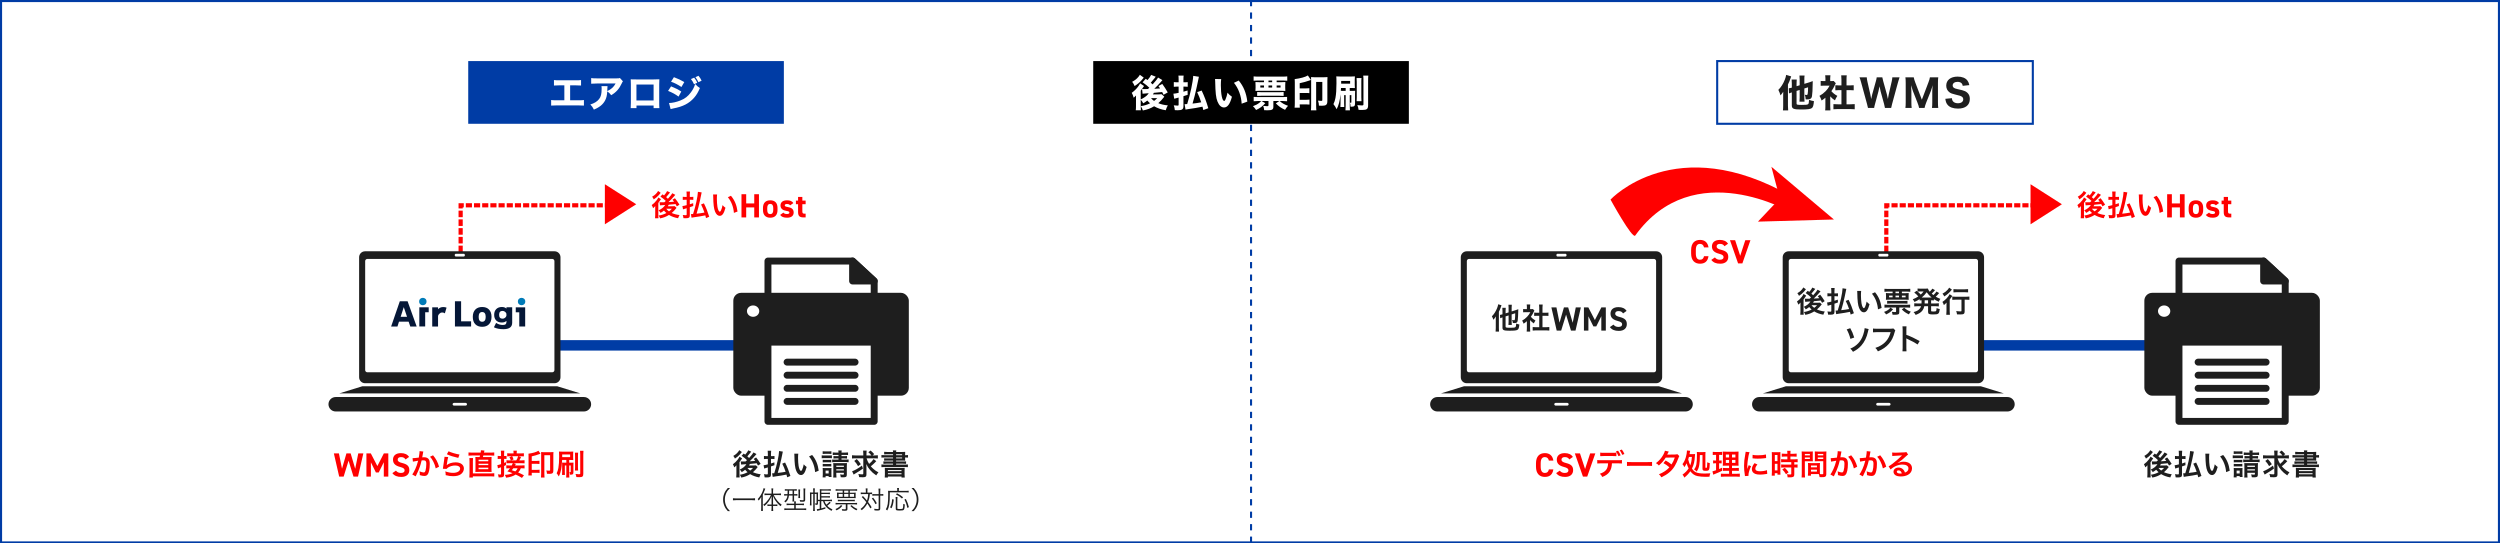 <?xml version="1.0" encoding="UTF-8"?>
<svg id="_レイヤー_2" data-name="レイヤー 2" xmlns="http://www.w3.org/2000/svg" viewBox="0 0 1141.537 248.16">
  <rect x="0" y="0" width="1141.537" height="248.16" fill="#333333" stroke="none"/>
  <g id="_レイヤー_4" data-name="レイヤー 4">
    <g>
      <g id="_長方形_2301" data-name="長方形 2301">
        <g>
          <rect x=".478" y=".478" width="1140.582" height="247.205" style="fill: #fff; stroke-width: 0px;"/>
          <path d="M1140.582.955v246.251H.955V.955h1139.627M1141.537,0H0v248.16h1141.537V0h0Z" style="fill: #003ca5; stroke-width: 0px;"/>
        </g>
      </g>
      <line id="_線_2030" data-name="線 2030" x1="571.246" x2="571.246" y2="248.16" style="fill: none; stroke: #003ca5; stroke-dasharray: 0 0 2.849 2.849; stroke-width: .954px;"/>
      <g>
        <rect x="499.184" y="27.887" width="144.124" height="28.634" style="stroke-width: 0px;"/>
        <g>
          <path d="M527.714,35.017q-.154.206-.429.584c-.481.636-1.22,1.512-1.821,2.165.395.344.532.464.842.772,1.357-1.478,2.13-2.474,2.474-3.144l1.993,1.186q-.378.412-.756.894c-.516.636-2.079,2.25-2.955,3.075.704-.034,1.581-.086,2.646-.172-.24-.361-.343-.498-.756-1.082l1.753-.979c.859,1.15,1.752,2.525,2.508,3.883l-1.906,1.082c-.327-.636-.413-.808-.636-1.254-1.443.154-2.698.274-3.78.36-.189.31-.24.396-.446.705h2.628c.533,0,1.014-.018,1.357-.069l1.203,1.1c-.12.155-.172.224-.258.361-.67.876-1.512,1.787-2.475,2.629,1.393.566,2.612.842,4.348.996-.464.842-.653,1.289-.945,2.233-2.045-.326-3.814-.944-5.309-1.821-1.479.928-3.145,1.547-5.138,1.925-.274-.808-.516-1.306-.962-1.976,1.666-.258,2.887-.619,4.261-1.307-.567-.48-.808-.722-1.271-1.254-.722.567-1.151.876-1.855,1.271-.36-.67-.704-1.168-1.151-1.632v2.783c0,.962.018,1.478.069,2.01h-2.337c.068-.446.103-1.03.103-1.855v-3.814q0-.137.018-1.082c-.292.344-.584.636-1.082,1.031-.275-1.031-.447-1.443-.877-2.234,1.083-.772,2.062-1.718,2.801-2.697.481-.618.825-1.202,1.014-1.632l1.804,1.22c-.154.188-.309.43-.464.688-.068.103-.412.584-1.048,1.46v3.935c.498-.188.979-.446,1.529-.808.979-.618,1.598-1.186,2.131-1.993-.499.035-.533.035-.894.069-1.357.086-1.427.086-1.925.172l-.223-2.199q.103.017.395.051c.104,0,.361.018.533.018h.532q.24-.018,1.22-.034l.636-.567c-.876-.876-1.649-1.494-3.093-2.491l1.443-1.598c.396.292.567.412.808.584.722-.773,1.461-1.838,1.667-2.371l2.078.825ZM522.251,35.445q-.413.516-.945,1.151c-.808.945-2.045,1.977-3.23,2.698-.343-.843-.566-1.255-1.116-1.942,1.271-.687,2.062-1.306,2.835-2.233.292-.344.446-.566.67-.979l1.787,1.306ZM525.584,44.81c.43.532.756.842,1.374,1.271.585-.446.859-.688,1.443-1.271h-2.817Z" style="fill: #fff; stroke-width: 0px;"/>
          <path d="M541.132,37.576c.516,0,.738-.017,1.203-.068v2.113c-.481-.052-.791-.069-1.203-.069h-.756v2.32c.824-.224,1.014-.275,1.89-.55l.034,1.976c-.928.31-1.048.344-1.924.618v4.588c0,1.392-.653,1.838-2.611,1.838-.361,0-.808-.017-1.323-.051-.086-.859-.172-1.323-.481-2.199.791.103,1.271.137,1.735.137.396,0,.481-.103.481-.532v-3.145c-.412.104-.602.155-1.031.275-.052,0-.378.103-.979.258l-.378-2.303c.516-.018,1.1-.12,2.389-.378v-2.853h-.911c-.446,0-.858.035-1.288.086v-2.147c.464.052.824.086,1.306.086h.894v-1.306c0-.842-.018-1.22-.104-1.753h2.405c-.086.499-.103.928-.103,1.735v1.323h.756ZM549.447,50.239c-.188-.825-.258-1.083-.378-1.529-2.354.498-3.814.738-6.22,1.065-.772.103-1.15.172-1.528.258l-.413-2.475c.086.018.155.018.206.018.189,0,.292,0,.979-.069,1.375-4.278,2.663-10.377,2.749-12.868l2.595.412q-.069.292-.979,4.656c-.516,2.422-1.306,5.584-1.924,7.594,1.614-.172,2.182-.258,3.951-.584-.584-1.839-1.082-3.109-1.838-4.639l2.044-.739c1.255,2.663,2.147,5,3.041,8.075l-2.285.825Z" style="fill: #fff; stroke-width: 0px;"/>
          <path d="M557.608,36.099c-.104.67-.154,1.649-.154,2.835,0,4.106.636,7.147,1.512,7.147.224,0,.43-.24.618-.704.413-.945.705-1.977.911-3.059.704.842,1.048,1.168,2.027,1.855-.911,3.367-2.027,4.896-3.608,4.896-1.254,0-2.268-.91-2.989-2.697-.705-1.752-.945-3.935-1.048-9.141-.018-.618-.018-.756-.069-1.151l2.801.018ZM565.632,36.786c2.199,2.646,3.454,5.704,3.918,9.604l-2.595.962c-.068-1.649-.446-3.505-1.048-5.138-.584-1.614-1.409-3.075-2.475-4.398l2.199-1.03Z" style="fill: #fff; stroke-width: 0px;"/>
          <path d="M574.308,46.133c-.756,0-1.271.034-1.855.103v-1.993c.584.052,1.151.086,1.855.086h11.529c.773,0,1.322-.034,1.873-.086v1.993c-.551-.068-1.083-.103-1.873-.103h-1.512c1.03.944,2.027,1.529,3.813,2.182-.584.653-.928,1.1-1.357,1.839-1.906-.894-2.869-1.581-4.227-2.955l1.615-1.065h-2.731v2.646c0,1.237-.602,1.581-2.715,1.581-.396,0-.945-.018-1.478-.052-.068-.756-.189-1.254-.447-1.959.688.086,1.289.138,1.771.138.532,0,.636-.086.636-.498v-1.855h-3.162l1.719.979c-1.323,1.478-2.371,2.25-4.21,3.109-.48-.756-.858-1.202-1.443-1.735,1.289-.464,2.131-.91,2.921-1.546.327-.258.464-.396.808-.808h-1.529ZM574.222,36.769c-.842,0-1.271.018-1.804.086v-1.976c.481.068,1.151.103,2.097.103h11.15c.962,0,1.632-.034,2.113-.103v1.976c-.533-.068-.997-.086-1.839-.086h-3.007v.756h2.183c.859,0,1.306-.017,1.804-.068-.052.446-.068.824-.068,1.546v.997c0,.756.017,1.134.052,1.529-.481-.052-.928-.069-1.735-.069h-10.154c-.739,0-1.22.018-1.77.069.051-.481.068-.825.068-1.513v-1.014c0-.687-.018-1.064-.068-1.546.515.052.962.068,1.77.068h2.147v-.756h-2.938ZM574.033,42.026c.412.052.894.068,1.787.068h8.521c.79,0,1.357-.017,1.787-.068v1.77c-.447-.052-.911-.068-1.787-.068h-8.521c-.859,0-1.323.017-1.787.068v-1.77ZM575.477,39.037v.928h1.684v-.928h-1.684ZM579.205,37.524h1.684v-.756h-1.684v.756ZM579.205,39.965h1.684v-.928h-1.684v.928ZM582.933,39.965h1.787v-.928h-1.787v.928Z" style="fill: #fff; stroke-width: 0px;"/>
          <path d="M593.464,47.662c0,.687.018.979.052,1.494h-2.389c.069-.532.104-1.15.104-2.199v-9.363c0-.859,0-1.083-.052-1.478,2.543-.31,4.932-.963,6.014-1.667l1.392,2.062c-.36.12-.378.138-.722.258-1.151.43-2.801.894-4.398,1.22v2.371h2.869c.705,0,1.135-.017,1.547-.086v2.269c-.412-.069-.842-.086-1.529-.086h-2.887v3.109h2.973c.67,0,1.065-.017,1.495-.086v2.269c-.396-.052-.859-.086-1.495-.086h-2.973ZM598.688,36.563c0-.618-.018-.979-.052-1.357.43.052.91.069,1.615.069h4.312c.652,0,1.116-.018,1.598-.069-.052.533-.068.842-.068,1.598v9.227c0,1.083-.172,1.563-.653,1.907-.326.224-.945.344-1.735.344-.584,0-.945-.018-1.46-.034-.018-.825-.121-1.392-.43-2.303.67.086,1.014.12,1.408.12.464,0,.567-.086.567-.464v-8.195h-2.817v10.738c0,.963.034,1.719.103,2.233h-2.491c.068-.498.104-1.271.104-2.284v-11.529Z" style="fill: #fff; stroke-width: 0px;"/>
          <path d="M613.754,43.452v3.763c0,.808.018,1.203.052,1.649h-1.77c.052-.566.068-1.151.068-1.77v-4.055c-.344,3.161-.808,4.982-1.77,6.821-.532-.997-.859-1.547-1.478-2.32.464-.944.722-1.684.928-2.817.31-1.684.464-3.849.464-6.684,0-1.821-.018-2.543-.086-3.161.688.052,1.048.068,1.993.068h4.604c.79,0,1.289-.017,1.907-.068-.052.446-.068.824-.068,1.546v2.251c0,.756.017,1.117.068,1.547-.464-.035-.945-.052-1.529-.052h-.824v1.323h1.271c.532,0,.876-.018,1.202-.052-.034.36-.052.618-.052,1.34v4.33c0,1.306-.326,1.614-1.735,1.614-.068,0-.188,0-.326-.017-.018-.962-.068-1.254-.31-1.839.206.035.31.052.43.052.206,0,.258-.052.258-.24v-3.23h-.738v4.896c0,.963.017,1.478.086,2.027h-2.045c.068-.601.103-1.185.103-2.01v-4.914h-.704ZM614.458,40.601c0-.086,0-.206-.017-.43h-2.113c-.034.395-.069.824-.086,1.288.274.018.636.035,1.082.035h1.134v-.894ZM612.396,38.212h4.09v-1.254h-4.09v1.254ZM621.691,35.635c-.068.446-.086.91-.086,1.753v7.044c0,.962.018,1.375.069,1.787h-2.233c.051-.464.068-.894.068-1.787v-6.993c0-.842-.018-1.288-.086-1.804h2.268ZM624.802,34.518c-.068.499-.104,1.014-.104,2.079v11.409c0,1.77-.515,2.199-2.697,2.199-.258,0-.344,0-1.649-.035-.103-.858-.24-1.374-.584-2.164.67.086,1.409.137,2.045.137.601,0,.756-.103.756-.516v-10.979c0-.996-.018-1.529-.104-2.131h2.337Z" style="fill: #fff; stroke-width: 0px;"/>
        </g>
      </g>
      <g>
        <rect x="784.091" y="27.887" width="144.124" height="28.634" style="fill: #fff; stroke: #003ca5; stroke-width: .954px;"/>
        <g>
          <path d="M814.22,43.693c0-.138.018-.757.034-1.805-.36.584-.772,1.134-1.254,1.667-.258-.911-.481-1.495-.979-2.526,1.168-1.134,2.183-2.714,2.921-4.569.344-.859.567-1.633.636-2.269l2.303.688c-.172.516-.224.652-.344.979-.396,1.151-.602,1.684-1.134,2.715v9.741c0,.756.034,1.461.103,2.097h-2.388c.068-.619.103-1.169.103-2.097v-4.621ZM820.337,41.511v5.808c0,.292.085.378.378.464.412.086.858.12,2.01.12,1.855,0,2.525-.068,2.853-.326.309-.224.395-.567.464-1.993.858.326,1.288.43,2.233.602-.172,1.924-.412,2.749-.945,3.161-.652.48-1.907.652-5.017.652-3.316,0-4.141-.36-4.141-1.804v-6.014c-.825.258-.911.292-1.289.464l-.103-2.319c.395-.052.55-.086,1.392-.292v-1.855c0-.876-.018-1.306-.086-1.855h2.336c-.068.516-.085.91-.085,1.77v1.271l1.426-.43v-2.646c0-.722-.034-1.169-.104-1.787h2.337c-.086.566-.104.996-.104,1.718v2.062l2.423-.738c.704-.224,1.065-.344,1.409-.516-.018.412-.018.464-.018,1.014-.017,2.561-.154,5.052-.326,5.928-.206,1.048-.79,1.426-2.233,1.426-.12,0-.292,0-.636-.034-.069-.91-.138-1.271-.43-2.096.36.068.653.103.876.103.275,0,.361-.103.447-.48.137-.653.188-1.478.188-3.024l-1.701.533v4.261c0,.722.018,1.151.086,1.752h-2.302c.068-.55.086-.962.086-1.821v-3.521l-1.426.446Z" style="fill: #1e1e1e; stroke-width: 0px;"/>
          <path d="M835.713,48.624c0,.842.017,1.288.086,1.787h-2.405c.068-.533.103-.979.103-1.839v-3.951c-.602.532-.928.756-1.735,1.271-.326-.963-.584-1.513-.979-2.114,1.117-.618,1.925-1.236,2.835-2.147.791-.79,1.271-1.478,1.805-2.525h-2.595c-.653,0-1.048.018-1.478.068v-2.216c.412.052.738.068,1.34.068h.825v-1.357c0-.446-.035-.894-.104-1.306h2.389c-.069.378-.104.773-.104,1.323v1.34h.602c.532,0,.756-.017.996-.052l.963,1.031c-.172.292-.241.446-.396.773-.498,1.134-.962,1.941-1.633,2.852.791.911,1.581,1.512,2.732,2.147-.481.722-.79,1.289-1.1,2.045-.911-.584-1.426-1.014-2.147-1.838v4.639ZM843.152,47.627h1.718c.894,0,1.426-.017,2.027-.086v2.354c-.636-.069-1.374-.104-2.01-.104h-5.756c-.67,0-1.323.034-1.959.104v-2.354c.636.069,1.151.086,1.993.086h1.667v-6.477h-1.1c-.567,0-1.117.034-1.685.086v-2.32c.481.052.979.086,1.685.086h1.1v-2.697c0-.773-.035-1.22-.104-1.907h2.525c-.086.67-.103,1.1-.103,1.907v2.697h1.58c.791,0,1.221-.017,1.701-.086v2.32c-.584-.052-1.1-.086-1.701-.086h-1.58v6.477Z" style="fill: #1e1e1e; stroke-width: 0px;"/>
          <path d="M860.694,49.276c-.069-.464-.224-1.202-.396-1.786l-1.581-5.756c-.172-.602-.343-1.478-.498-2.319-.12.772-.292,1.563-.498,2.319l-1.563,5.772c-.224.773-.344,1.323-.396,1.77h-2.817c-.086-.464-.12-.584-.446-1.82l-2.75-10.068c-.274-.979-.464-1.599-.67-2.079h3.316c.034.652.104,1.116.274,1.872l1.357,5.979c.104.464.31,1.512.396,2.062.292-1.46.36-1.735.446-2.079l1.685-6.064c.206-.722.326-1.306.378-1.77h2.56c.069.446.206,1.014.396,1.718l1.684,6.048c.12.43.274,1.151.464,2.147.206-1.322.275-1.684.396-2.164l1.357-5.894c.154-.653.257-1.357.274-1.855h3.299c-.188.498-.412,1.168-.652,2.079l-2.749,10.068c-.224.842-.379,1.478-.43,1.82h-2.835Z" style="fill: #1e1e1e; stroke-width: 0px;"/>
          <path d="M876.275,49.276c-.086-.584-.326-1.392-.738-2.422l-2.097-5.344c-.206-.532-.446-1.323-.808-2.611.104,1.666.138,2.354.138,2.783v5c0,1.202.034,1.907.138,2.594h-2.869c.103-.721.138-1.426.138-2.594v-8.763c0-1.082-.035-1.89-.138-2.611h3.814c.103.636.309,1.357.636,2.216l3.058,8.007,3.041-8.007c.344-.876.533-1.563.636-2.216h3.814c-.103.824-.138,1.46-.138,2.611v8.763c0,1.288.035,1.941.138,2.594h-2.869c.104-.772.138-1.392.138-2.594v-5.052c0-.412.034-1.1.137-2.731q-.085.326-.274,1.082c-.086.292-.378,1.22-.481,1.478l-2.164,5.412c-.344.894-.653,1.855-.739,2.405h-2.509Z" style="fill: #1e1e1e; stroke-width: 0px;"/>
          <path d="M891.257,44.827c.069.704.172,1.03.464,1.392.464.602,1.271.928,2.285.928,1.495,0,2.44-.688,2.44-1.787,0-.532-.224-.962-.671-1.237-.532-.344-1.064-.515-2.938-.944-1.461-.344-2.027-.567-2.681-1.031-.962-.722-1.478-1.77-1.478-3.041,0-2.525,2.011-4.124,5.188-4.124,2.045,0,3.592.619,4.484,1.787.43.584.653,1.083.877,2.097l-3.024.326c-.086-.532-.206-.79-.446-1.1-.396-.464-1.083-.722-1.907-.722-1.34,0-2.233.653-2.233,1.632,0,.464.206.842.584,1.117.378.24.722.36,1.615.567,1.872.395,2.697.618,3.385.928.704.309,1.34.842,1.735,1.494.344.567.515,1.255.515,2.079,0,2.801-1.958,4.398-5.395,4.398-2.217,0-3.883-.618-4.794-1.77-.566-.704-.808-1.357-.996-2.697l2.989-.292Z" style="fill: #1e1e1e; stroke-width: 0px;"/>
        </g>
      </g>
      <g>
        <rect x="213.8" y="27.887" width="144.124" height="28.634" style="fill: #003ca5; stroke-width: 0px;"/>
        <g>
          <path d="M260.336,45.789h3.729c1.529,0,1.855-.018,2.56-.12v2.543c-.652-.052-1.392-.086-2.509-.086h-9.965c-1.116,0-1.581.017-2.491.086v-2.543c.773.103,1.254.12,2.525.12h3.505v-6.821h-2.268c-1.134,0-1.684.018-2.474.086v-2.509c.824.104,1.288.121,2.525.121h7.285c1.322,0,1.838-.018,2.56-.121v2.509q-.55-.068-2.509-.086h-2.474v6.821Z" style="fill: #fff; stroke-width: 0px;"/>
          <path d="M284.44,37.147c-.223.275-.292.361-.498.842-1.168,2.543-2.611,4.176-4.862,5.481-.636-.842-.996-1.186-1.804-1.753-.104,1.891-.378,3.024-.997,4.192-.979,1.804-2.457,3.024-5.103,4.158-.55-1.134-.808-1.495-1.633-2.354,1.891-.584,3.11-1.34,4.004-2.474.859-1.082,1.168-2.371,1.168-4.76,0-.636-.017-.772-.086-1.15h2.767c-.052.326-.052.43-.086,1.46,0,.086,0,.31-.018.808,1.855-.876,2.921-1.838,3.798-3.471h-8.505c-1.031,0-1.873.034-2.646.104v-2.577c.859.12,1.306.137,2.681.137h8.865c.979,0,1.151-.017,1.581-.172l1.374,1.529Z" style="fill: #fff; stroke-width: 0px;"/>
          <path d="M290.625,48.194v1.186h-2.646c.051-.67.086-1.392.086-2.423v-8.487c0-1.22,0-1.426-.069-2.268.705.068.979.068,2.475.068h8.023c1.443,0,1.873-.018,2.577-.068-.052.601-.068,1.357-.068,2.354v8.299c0,1.237.017,1.907.086,2.508h-2.646v-1.168h-7.817ZM298.442,38.59h-7.834v7.285h7.834v-7.285Z" style="fill: #fff; stroke-width: 0px;"/>
          <path d="M306.414,39.432c1.89.739,3.161,1.392,4.673,2.371l-1.254,2.303c-1.409-1.048-2.938-1.873-4.776-2.595l1.357-2.079ZM305.486,47.043c1.546-.034,3.316-.43,5.12-1.134,2.113-.824,3.539-1.924,4.879-3.745.911-1.237,1.427-2.251,1.959-3.798.962,1.014,1.271,1.271,2.147,1.839-.893,2.045-1.58,3.195-2.628,4.398-2.285,2.629-5.138,4.089-9.536,4.914-.532.103-.859.188-1.22.292l-.722-2.767ZM307.72,35.239c1.855.688,3.282,1.375,4.742,2.234l-1.306,2.25c-1.701-1.116-3.145-1.855-4.742-2.405l1.306-2.079ZM316.964,35.463c.652.808.996,1.357,1.426,2.319l-1.478.705c-.412-.945-.722-1.461-1.409-2.389l1.461-.636ZM318.939,34.604c.584.688,1.082,1.461,1.426,2.234l-1.443.704c-.378-.808-.722-1.392-1.392-2.319l1.409-.619Z" style="fill: #fff; stroke-width: 0px;"/>
        </g>
      </g>
      <g>
        <g>
          <path d="M769.656,181.29c1.824,0,3.3,1.476,3.3,3.298,0,1.824-1.476,3.3-3.3,3.3h-113.333c-1.824,0-3.3-1.476-3.3-3.3,0-1.822,1.477-3.298,3.3-3.298h113.333Z" style="fill: #1e1e1e; stroke-width: 0px;"/>
          <g>
            <path d="M669.731,114.741h86.517c1.499,0,2.716,1.217,2.716,2.716v54.811c0,1.499-1.217,2.716-2.716,2.716h-86.516c-1.499,0-2.716-1.217-2.716-2.716v-54.812c0-1.498,1.216-2.714,2.714-2.714Z" style="fill: #1e1e1e; stroke-width: 0px;"/>
            <path d="M670.79,118.223h84.399c.557,0,1.009.452,1.009,1.009v49.757c0,.556-.452,1.008-1.008,1.008h-84.398c-.557,0-1.01-.453-1.01-1.01v-49.756c0-.556.452-1.008,1.008-1.008Z" style="fill: #fff; stroke-width: 0px;"/>
          </g>
          <polygon points="757.522 176.381 668.458 176.381 657.986 179.625 767.994 179.625 757.522 176.381" style="fill: #1e1e1e; stroke-width: 0px;"/>
          <path d="M714.835,115.881c.262,0,.475.279.475.623,0,.344-.213.623-.475.623h-3.69c-.263,0-.475-.279-.475-.623,0-.344.213-.623.475-.623h3.69Z" style="fill: #fff; stroke-width: 0px;"/>
          <path d="M715.603,183.965c.372,0,.673.278.673.623,0,.344-.301.623-.673.623h-5.226c-.371,0-.673-.28-.673-.623,0-.345.302-.623.673-.623h5.226Z" style="fill: #fff; stroke-width: 0px;"/>
        </g>
        <g>
          <path d="M707.236,210.326c-.2-.997-.784-1.61-1.829-1.61-1.244,0-1.905.844-1.905,2.867v1.503c0,1.963.661,2.867,1.905,2.867,1.076,0,1.599-.536,1.829-1.609h2.044c-.354,2.378-1.69,3.423-3.873,3.423-2.381,0-4.055-1.444-4.055-4.681v-1.503c0-3.267,1.674-4.68,4.055-4.68,2.105,0,3.534,1.106,3.888,3.423h-2.059Z" style="fill: red; stroke-width: 0px;"/>
          <path d="M716.59,209.789c-.461-.72-1.016-1.073-2.093-1.073-.97,0-1.493.445-1.493,1.166,0,.828.678,1.195,2.094,1.548,2.214.553,3.212,1.381,3.212,3.251,0,1.733-1.167,3.086-3.658,3.086-1.862,0-3.151-.507-4.089-1.736l1.644-1.135c.568.705,1.214,1.058,2.307,1.058,1.231,0,1.646-.536,1.646-1.181,0-.735-.446-1.149-2.17-1.595-2.091-.552-3.135-1.548-3.135-3.296,0-1.673,1.105-2.979,3.627-2.979,1.693,0,2.968.568,3.721,1.736l-1.612,1.149Z" style="fill: red; stroke-width: 0px;"/>
          <path d="M721.448,207.037l2.32,7.125,2.32-7.125h2.351l-3.688,10.595h-1.952l-3.703-10.595h2.352Z" style="fill: red; stroke-width: 0px;"/>
          <path d="M736.036,211.566c-.146,3.301-1.403,5.064-4.423,6.227-.32-.668-.548-.962-1.096-1.482,2.619-.829,3.661-2.151,3.755-4.744h-3.247c-1.042,0-1.243.014-1.697.066v-1.59c.468.08.735.094,1.724.094h7.817c.988,0,1.256-.014,1.724-.094v1.59c-.454-.053-.654-.066-1.697-.066h-2.859ZM738.054,208.293c-.414-.054-.601-.067-1.697-.067h-3.981c-1.096,0-1.27.014-1.697.067v-1.631c.454.08.722.094,1.724.094h3.929c1.016,0,1.283-.014,1.724-.094v1.631ZM738.829,205.794c.508.694.815,1.229,1.189,2.111l-1.003.374c-.374-.896-.681-1.443-1.176-2.138l.989-.348ZM740.74,207.691c-.308-.762-.695-1.443-1.149-2.071l.962-.348c.534.708.855,1.243,1.176,2.031l-.988.388Z" style="fill: red; stroke-width: 0px;"/>
          <path d="M742.904,210.912c.588.08.842.093,2.164.093h7.122c1.323,0,1.577-.013,2.165-.093v1.856c-.534-.066-.682-.066-2.178-.066h-7.096c-1.497,0-1.644,0-2.178.066v-1.856Z" style="fill: red; stroke-width: 0px;"/>
          <path d="M766.81,208.266c-.174.228-.2.281-.414.896-.428,1.216-1.163,2.779-1.711,3.675-1.362,2.218-3.247,3.795-6.093,5.104-.428-.722-.602-.949-1.109-1.376,1.136-.468,1.804-.802,2.605-1.337.949-.614,1.51-1.096,2.191-1.857-.936-.802-1.737-1.362-2.739-1.91l1.016-1.189c1.122.628,1.684,1.002,2.686,1.79.629-.962,1.083-1.897,1.497-3.153l-4.156.04c-.828,1.376-1.776,2.459-3.126,3.595-.441-.494-.642-.668-1.337-1.069,1.47-1.096,2.539-2.312,3.354-3.808.388-.709.654-1.363.774-1.857l1.737.387q-.146.241-.4.749c-.16.36-.254.521-.321.641q.214-.026,3.475-.053c.548-.014.828-.04,1.176-.161l.896.896Z" style="fill: red; stroke-width: 0px;"/>
          <path d="M772.917,207.37c.508,0,.774-.013,1.082-.053q-.026.294-.067.774c-.16,2.687-.494,4.129-1.362,5.866.602.896,1.082,1.35,1.79,1.684.842.401,2.179.588,4.089.588.629,0,1.403-.026,2.526-.106-.254.614-.335.922-.415,1.55-.454.027-1.296.054-1.736.054-1.217,0-2.659-.12-3.635-.32-1.337-.254-2.405-.963-3.354-2.219-.828,1.163-1.55,1.925-2.739,2.899-.24-.601-.468-.988-.842-1.35,1.323-.988,2.085-1.776,2.807-2.872-.468-.949-.602-1.283-.923-2.312-.334.709-.561,1.069-1.056,1.764-.267-.654-.427-.922-.854-1.376.708-.896,1.176-1.871,1.563-3.193.28-.976.494-2.219.494-2.847,0-.08,0-.106-.014-.2l1.483.134c-.054.214-.094.4-.146.748-.04.268-.067.414-.134.788h1.443ZM771.192,208.64c-.106.415-.187.669-.334,1.123.428,1.55.521,1.83.922,2.726.441-1.109.629-2.044.762-3.849h-1.35ZM776.19,207.772c-.014,2.205-.08,3.381-.28,4.557-.228,1.27-.521,2.031-1.189,2.993-.388-.428-.628-.642-1.189-.976,1.082-1.336,1.323-2.565,1.323-6.922,0-.48-.014-.762-.054-1.042.254.04.494.054,1.002.054h1.751c.588,0,.962-.014,1.202-.054-.04.28-.054.654-.054,1.216v5.8c0,.187.054.227.321.227.307,0,.36-.054.428-.468.066-.388.093-.936.12-2.084.414.214.734.334,1.149.4-.054,1.684-.161,2.513-.361,2.953-.2.414-.574.562-1.443.562-1.229,0-1.536-.2-1.536-.989v-6.227h-1.189Z" style="fill: red; stroke-width: 0px;"/>
          <path d="M783.072,207.691c-.428,0-.668.014-1.002.066v-1.442c.32.053.668.08,1.216.08h1.883c.534,0,.855-.014,1.19-.08v1.43c-.335-.04-.616-.054-.99-.054h-.401v2.605h.308c.348,0,.549-.014.843-.066v1.362c-.268-.04-.535-.053-.843-.053h-.308v2.632c.562-.24.723-.307,1.311-.602l.04,1.417c-1.163.574-1.685.802-3.754,1.644-.067.026-.134.054-.268.106l-.36-1.51c.454-.094.734-.187,1.644-.508v-3.18h-.441c-.388,0-.602.013-.908.066v-1.376c.32.053.521.066.936.066h.414v-2.605h-.508ZM789.526,214.96h-1.485c-.761,0-1.041.013-1.388.053v-1.361c.334.054.601.067,1.375.067h1.498v-1.098h-1.271c-.895,0-1.201.014-1.602.04q.026-.307.054-1.655v-3.021c0-.909-.014-1.35-.067-1.79.508.054.935.067,1.803.067h3.689c.988,0,1.389-.014,1.722-.067-.04.388-.053,1.015-.053,1.83v2.847c0,.936.013,1.402.053,1.789-.44-.04-.653-.04-1.454-.04h-1.539v1.098h1.712c.734,0,1.028-.014,1.415-.067v1.375c-.387-.054-.721-.066-1.401-.066h-1.726v1.378h2.152c.708,0,1.055-.014,1.416-.067v1.429c-.428-.054-.788-.067-1.509-.067h-5.626c-.708,0-1.056.014-1.51.067v-1.429c.36.054.655.067,1.35.067h2.393v-1.378ZM788.041,207.557v1.338h1.485v-1.338h-1.485ZM788.041,210.016v1.352h1.485v-1.352h-1.485ZM790.86,208.895h1.552v-1.338h-1.552v1.338ZM790.86,211.367h1.552v-1.352h-1.552v1.352Z" style="fill: red; stroke-width: 0px;"/>
          <path d="M796.769,217.379c-.014-.24-.027-.32-.067-.628-.254-1.617-.347-2.646-.347-3.995,0-1.724.16-3.247.548-5.225.146-.749.173-.882.2-1.243l1.764.188c-.32.788-.628,2.285-.842,3.995-.134,1.002-.188,1.791-.2,2.953,0,.294-.014.4-.027.735.147-.468.174-.562.695-1.765l1.068.481c-.734,1.55-1.188,3.1-1.188,4.049,0,.08,0,.188.013.36l-1.616.094ZM802.461,212.101c-.668.775-.949,1.35-.949,1.925,0,.762.735,1.162,2.125,1.162,1.176,0,2.338-.187,3.18-.508l.134,1.697c-.187.014-.24.026-.548.08-1.068.174-1.884.254-2.766.254-1.657,0-2.727-.374-3.314-1.162-.254-.334-.4-.829-.4-1.31,0-.869.4-1.765,1.229-2.753l1.31.614ZM800.256,207.678c.602.16,1.31.214,2.472.214,1.483,0,2.753-.12,3.635-.36l.08,1.616c-.106.014-.307.04-.948.12-.855.107-1.871.161-2.859.161-.976,0-.989,0-2.405-.147l.026-1.604Z" style="fill: red; stroke-width: 0px;"/>
          <path d="M809.074,207.798c0-.601-.014-.948-.054-1.35.294.027.548.04,1.176.04h1.617c.601,0,.842-.013,1.162-.04-.04.308-.04.548-.04,1.323v7.644c0,.708.014,1.002.04,1.336h-1.363v-.668h-1.216v1.122h-1.402c.053-.414.08-.882.08-1.59v-7.817ZM810.41,210.551h1.202v-2.793h-1.202v2.793ZM810.41,214.787h1.202v-3.007h-1.202v3.007ZM815.007,208.466q-1.109.027-1.43.067v-1.417c.374.054.802.081,1.39.081h1.176v-.361c0-.374-.026-.668-.08-1.002h1.537c-.041.308-.067.588-.067,1.002v.361h1.457c.574,0,1.015-.027,1.39-.081v1.417c-.375-.054-.775-.067-1.377-.067h-1.47v1.27h1.844c.642,0,1.123-.026,1.457-.08v1.417c-.361-.054-.722-.067-1.31-.067h-.228v1.136h.174c.642,0,1.002-.013,1.323-.066v1.456c-.388-.066-.722-.08-1.323-.08h-.174v3.021c0,.774-.134,1.096-.534,1.282-.334.147-.802.214-1.47.214q-.12,0-1.042-.013c-.027-.575-.121-.976-.321-1.403.334.054,1.029.106,1.497.106.414,0,.494-.066.494-.36v-2.847h-3.193c-.495,0-1.003.027-1.43.08v-1.456c.347.054.761.066,1.456.066h3.167v-1.136h-3.167c-.562,0-1.056.027-1.47.067v-1.417c.334.054.842.08,1.483.08h1.376v-1.27h-1.136ZM815.528,216.551c-.535-.896-1.043-1.537-1.711-2.191l1.136-.748c.655.588,1.189,1.202,1.751,2.044l-1.176.896Z" style="fill: red; stroke-width: 0px;"/>
          <path d="M824.12,216.377c0,.802.026,1.283.08,1.644h-1.563c.054-.401.08-.828.08-1.657v-8.726c0-.694-.013-1.069-.053-1.496.374.04.721.053,1.376.053h2.365c.694,0,1.002-.013,1.363-.053-.027.427-.04.722-.04,1.242v2.045c0,.614.013.922.04,1.216-.348-.027-.762-.04-1.229-.04h-2.419v5.772ZM824.12,207.945h2.299v-.668h-2.299v.668ZM824.12,209.575h2.299v-.682h-2.299v.682ZM830.976,215.321c0,.508.013.815.04,1.162.294.027.774.067,1.016.067.374,0,.494-.094.494-.361v-5.585h-2.633c-.468,0-.896.013-1.229.04.027-.388.04-.642.04-1.216v-2.045c0-.454-.013-.828-.04-1.242.361.04.682.053,1.363.053h2.565c.668,0,1.002-.013,1.377-.053-.04.48-.054.814-.054,1.482v8.753c0,.802-.16,1.149-.642,1.35-.28.12-.682.16-1.51.16-.188,0-.24,0-.922-.04-.08-.602-.147-.842-.348-1.376-.388-.014-.642-.014-.748-.014h-2.833v.748h-1.417c.054-.32.094-.854.094-1.336v-3.261c0-.468-.013-.842-.04-1.202.388.04.695.054,1.243.054h2.979c.562,0,.855-.014,1.243-.054-.027.348-.04.682-.04,1.202v2.713ZM826.913,213.384h2.726v-.802h-2.726v.802ZM826.913,215.335h2.726v-.869h-2.726v.869ZM830.026,207.945h2.499v-.668h-2.499v.668ZM830.026,209.575h2.499v-.682h-2.499v.682Z" style="fill: red; stroke-width: 0px;"/>
          <path d="M840.851,206.182c-.04.12-.08.267-.107.414-.026.174-.04.24-.08.454q-.04.28-.227,1.283c-.054.294-.054.32-.094.494.388-.026.574-.04.828-.04.882,0,1.537.24,1.978.708.455.508.628,1.149.628,2.365,0,2.299-.387,4.129-1.028,4.864-.374.44-.775.601-1.483.601-.614,0-1.162-.106-2.058-.387.013-.268.026-.455.026-.588,0-.348-.026-.615-.134-1.136.722.32,1.483.521,1.951.521.388,0,.602-.254.802-.908.214-.695.348-1.911.348-3.047,0-1.229-.308-1.59-1.363-1.59-.268,0-.468.013-.774.04-.401,1.63-.521,2.031-.815,2.899-.468,1.336-.829,2.191-1.604,3.755q-.067.134-.2.4c-.04.08-.04.094-.107.228l-1.55-.855c.4-.534.936-1.496,1.39-2.512.574-1.31.762-1.871,1.296-3.781-.682.08-1.951.307-2.392.427l-.16-1.576c.494,0,2.111-.16,2.846-.268.241-1.443.348-2.258.348-2.699v-.254l1.737.188ZM845.273,207.892c1.336,1.563,2.178,3.153,2.753,5.212l-1.523.774c-.254-1.149-.562-2.031-1.069-3.033-.48-.988-.908-1.604-1.536-2.285l1.376-.668Z" style="fill: red; stroke-width: 0px;"/>
          <path d="M854.106,206.182c-.04.12-.08.267-.107.414-.026.174-.04.24-.08.454q-.04.28-.227,1.283c-.054.294-.054.32-.094.494.388-.026.574-.04.828-.04.882,0,1.537.24,1.978.708.455.508.628,1.149.628,2.365,0,2.299-.387,4.129-1.028,4.864-.374.44-.775.601-1.483.601-.614,0-1.162-.106-2.058-.387.013-.268.026-.455.026-.588,0-.348-.026-.615-.134-1.136.722.32,1.483.521,1.951.521.388,0,.602-.254.802-.908.214-.695.348-1.911.348-3.047,0-1.229-.308-1.59-1.363-1.59-.268,0-.468.013-.774.04-.401,1.63-.521,2.031-.815,2.899-.468,1.336-.829,2.191-1.604,3.755q-.067.134-.2.4c-.04.08-.04.094-.107.228l-1.55-.855c.4-.534.936-1.496,1.39-2.512.574-1.31.762-1.871,1.296-3.781-.682.08-1.951.307-2.392.427l-.16-1.576c.494,0,2.111-.16,2.846-.268.241-1.443.348-2.258.348-2.699v-.254l1.737.188ZM858.529,207.892c1.336,1.563,2.178,3.153,2.753,5.212l-1.523.774c-.254-1.149-.562-2.031-1.069-3.033-.48-.988-.908-1.604-1.536-2.285l1.376-.668Z" style="fill: red; stroke-width: 0px;"/>
          <path d="M866.493,211.446c1.216-.481,1.804-.615,2.806-.615,2.285,0,3.755,1.177,3.755,3.007,0,1.27-.628,2.285-1.817,2.953-.868.494-2.004.762-3.233.762-1.123,0-2.058-.214-2.593-.614-.508-.374-.802-.936-.802-1.537,0-1.109.962-1.911,2.299-1.911.936,0,1.75.388,2.312,1.096.268.334.414.629.614,1.203,1.109-.414,1.591-.989,1.591-1.938,0-1.042-1.029-1.724-2.646-1.724-1.95,0-3.901.788-5.505,2.244l-.909-1.442c.468-.228,1.003-.588,1.885-1.257,1.242-.948,2.979-2.445,3.995-3.474.026-.027.16-.16.24-.24l-.013-.014c-.508.066-1.363.12-3.782.227-.294.014-.388.027-.641.067l-.067-1.604c.454.054.842.08,1.577.08,1.136,0,2.766-.066,4.062-.16.468-.04.615-.067.829-.174l.828,1.176c-.227.12-.32.2-.694.548-.669.614-1.644,1.483-2.099,1.871-.24.2-1.202.922-1.47,1.096q-.334.227-.548.347l.027.027ZM866.894,214.774c-.481,0-.788.24-.788.614,0,.535.601.842,1.59.842.254,0,.32,0,.695-.053-.241-.922-.749-1.403-1.497-1.403Z" style="fill: red; stroke-width: 0px;"/>
        </g>
        <g>
          <path d="M735.39,91.133s29.686-32.027,82.784-1.38c.866.656.098,7.431.098,7.431,0,0-44.945-26.657-71.612,10.38-1.311,1.732-11.27-16.43-11.27-16.43Z" style="fill: red; stroke-width: 0px;"/>
          <polygon points="837.39 100.224 808.847 76.155 812.677 90.644 802.699 101.201 837.39 100.224" style="fill: red; stroke-width: 0px;"/>
        </g>
        <g>
          <path d="M682.995,145.937q0-.32.04-1.47c-.32.548-.654,1.002-1.122,1.537-.188-.562-.348-.922-.695-1.577.989-.976,1.777-2.231,2.365-3.688.268-.669.454-1.323.521-1.805l1.51.455c-.106.307-.134.387-.268.761-.307.896-.494,1.35-.935,2.205v7.443c0,.628.026,1.108.066,1.616h-1.563c.054-.48.08-.908.08-1.63v-3.849ZM687.472,144.467v4.677c0,.268.066.348.36.414.335.081.735.107,1.685.107,1.51,0,2.084-.054,2.378-.254.147-.094.268-.32.321-.615.04-.253.053-.414.093-1.055.588.24.829.307,1.457.427-.16,1.523-.334,2.045-.749,2.365-.507.361-1.402.481-3.835.481-2.498,0-3.126-.268-3.126-1.336v-4.744c-.121.04-.214.066-.268.08-.388.134-.521.188-.775.308l-.12-1.523c.321-.04.708-.134,1.163-.268v-1.576c0-.628-.014-.989-.081-1.417h1.577c-.066.388-.08.735-.08,1.363v1.189l1.376-.441v-2.178c0-.534-.026-.882-.08-1.336h1.55c-.053.414-.08.748-.08,1.296v1.777l1.951-.628c.521-.161.828-.281,1.082-.401-.013.28-.013.388-.013.722-.027,1.604-.12,3.447-.228,4.316-.134,1.002-.468,1.296-1.496,1.296-.254,0-.401-.014-.735-.04-.066-.521-.146-.829-.374-1.363.348.067.694.12.908.12.294,0,.348-.093.428-.722.067-.521.107-1.402.107-2.472l-1.631.534v3.475c0,.548.014.882.08,1.336h-1.55c.067-.414.08-.762.08-1.376v-2.979l-1.376.44Z" style="fill: #1e1e1e; stroke-width: 0px;"/>
          <path d="M698.656,150.039c0,.628.014.962.066,1.363h-1.616c.066-.401.08-.762.08-1.39v-3.354c-.521.481-.802.695-1.483,1.136-.16-.508-.401-.988-.682-1.39.936-.534,1.577-1.042,2.299-1.804.628-.655,1.016-1.203,1.456-2.058h-2.178c-.481,0-.762.013-1.123.053v-1.482c.334.04.615.053,1.056.053h.668v-1.122c0-.348-.026-.708-.08-1.016h1.617c-.054.308-.08.602-.08,1.042v1.096h.548c.414,0,.602-.013.775-.04l.641.695c-.12.2-.2.334-.294.562-.44.962-.694,1.402-1.336,2.284.628.709,1.243,1.189,2.125,1.697-.321.428-.521.802-.735,1.31-.694-.454-1.149-.842-1.724-1.51v3.875ZM704.322,149.411h1.604c.668,0,1.108-.026,1.522-.08v1.616c-.467-.066-.988-.093-1.522-.093h-4.57c-.534,0-1.042.026-1.51.093v-1.616c.428.054.896.08,1.536.08h1.457v-5.225h-1.002c-.455,0-.883.026-1.31.066v-1.51c.387.054.734.066,1.31.066h1.002v-2.352c0-.548-.027-.868-.094-1.39h1.67c-.08.534-.093.815-.093,1.39v2.352h1.416c.602,0,.936-.013,1.31-.066v1.51c-.428-.04-.842-.066-1.31-.066h-1.416v5.225Z" style="fill: #1e1e1e; stroke-width: 0px;"/>
          <path d="M712.855,150.96h-2.044l-2.428-10.595h2.305l1.414,6.972,2.014-6.972h1.936l2.075,7.018,1.397-7.018h2.321l-2.443,10.595h-2.06l-2.243-7.293-2.244,7.293Z" style="fill: #1e1e1e; stroke-width: 0px;"/>
          <path d="M728.246,146.135l2.955-5.77h2.04v10.595h-2.056v-6.574l-2.309,4.664h-1.309l-2.277-4.618v6.528h-2.043v-10.595h2.012l2.986,5.77Z" style="fill: #1e1e1e; stroke-width: 0px;"/>
          <path d="M741.115,143.117c-.461-.72-1.016-1.073-2.093-1.073-.97,0-1.493.445-1.493,1.166,0,.828.678,1.195,2.094,1.548,2.214.553,3.212,1.381,3.212,3.251,0,1.733-1.167,3.086-3.658,3.086-1.862,0-3.151-.507-4.089-1.736l1.644-1.135c.568.705,1.214,1.058,2.307,1.058,1.231,0,1.646-.536,1.646-1.181,0-.735-.446-1.149-2.17-1.595-2.091-.552-3.135-1.548-3.135-3.296,0-1.673,1.105-2.979,3.627-2.979,1.693,0,2.968.568,3.721,1.736l-1.612,1.149Z" style="fill: #1e1e1e; stroke-width: 0px;"/>
        </g>
        <g>
          <path d="M980.56,212.448c-.254.32-.534.588-.988.962-.228-.708-.334-.922-.628-1.416.854-.602,1.604-1.336,2.218-2.151.388-.508.655-.962.802-1.323l1.203.789c-.121.16-.241.347-.361.548-.026.026-.08.106-.16.213-.24.348-.574.802-.682.963v5.411c0,.749.014,1.136.054,1.577h-1.55c.053-.36.08-.802.08-1.47v-2.459l.013-1.644ZM983.045,206.396c-.494.641-.508.654-.842,1.042-.654.734-1.442,1.403-2.324,1.964-.228-.521-.401-.788-.749-1.229,1.283-.721,2.179-1.576,2.727-2.618l1.188.842ZM987.308,206.222q-.12.146-.347.454c-.334.468-.923,1.176-1.417,1.71.374.321.508.441.802.735,1.109-1.203,1.737-2.005,2.005-2.539l1.362.735c-.093.094-.187.214-.48.574-.695.828-1.724,1.911-2.619,2.739q1.042-.04,2.539-.16c-.214-.294-.334-.454-.709-.922l1.109-.682c.748.922,1.283,1.697,2.058,2.939l-1.202.775c-.321-.574-.401-.735-.588-1.056q-1.897.214-3.113.308c-.161.32-.228.44-.401.708h2.058c.441,0,.842-.026,1.083-.054l.828.762c-.094.12-.12.147-.214.28-.521.709-1.216,1.431-1.978,2.071,1.029.468,2.218.789,3.567.949-.32.574-.44.828-.654,1.456-1.59-.28-3.061-.814-4.169-1.51-1.243.788-2.433,1.256-4.049,1.577-.254-.655-.348-.842-.668-1.297,1.39-.213,2.445-.561,3.541-1.162-.521-.454-.842-.775-1.109-1.122-.521.44-.868.668-1.577,1.068-.374-.614-.44-.708-.882-1.162,1.417-.628,2.459-1.483,3.021-2.459q-2.019.12-2.393.188l-.174-1.443c.254.026.495.04.815.04h.481q.2-.014.908-.026l.642-.588c-.775-.749-1.229-1.123-2.459-1.991l.949-1.029c.348.254.44.321.694.508.642-.694,1.243-1.536,1.403-1.991l1.336.615ZM985.584,213.664c.401.521.708.815,1.256,1.203.589-.441.909-.735,1.31-1.203h-2.565Z" style="fill: #1e1e1e; stroke-width: 0px;"/>
          <path d="M996.969,208.279c.401,0,.615-.014.976-.054v1.39c-.36-.04-.641-.053-.976-.053h-.628v2.07c.481-.146.709-.227,1.537-.508l.04,1.297c-.334.12-.855.307-1.577.548v3.768c0,.976-.44,1.27-1.857,1.27-.28,0-.601-.013-1.056-.04-.04-.561-.106-.854-.307-1.443.561.081.988.107,1.39.107.32,0,.4-.08.4-.388v-2.806c-.24.08-.4.12-.948.28-.428.12-.575.16-.722.228l-.28-1.511c.494-.04.854-.12,1.95-.4v-2.472h-.762c-.347,0-.694.026-1.028.066v-1.43c.347.054.654.08,1.042.08h.748v-1.096c0-.602-.013-.949-.08-1.363h1.59c-.053.401-.08.748-.08,1.35v1.109h.628ZM1003.744,217.94c-.147-.588-.188-.748-.321-1.243-1.804.361-2.966.562-4.851.815-.748.106-1.122.16-1.442.24l-.281-1.644c.094.014.147.014.214.014.054,0,.321-.014.775-.054,1.149-3.474,2.151-8.058,2.205-10.129l1.71.268c-.066.308-.134.628-.722,3.501-.388,1.897-1.122,4.797-1.604,6.227,1.791-.2,2.219-.267,3.595-.521-.481-1.403-.949-2.565-1.537-3.688l1.297-.534c.976,1.951,1.67,3.701,2.432,6.133l-1.47.615Z" style="fill: #1e1e1e; stroke-width: 0px;"/>
          <path d="M1008.808,207.144c-.067.494-.107,1.149-.107,2.031,0,1.162.107,2.766.254,3.581.228,1.39.655,2.245,1.083,2.245.2,0,.387-.201.548-.575.32-.722.561-1.523.708-2.418.468.534.682.734,1.336,1.216-.694,2.605-1.47,3.688-2.605,3.688-.896,0-1.617-.654-2.151-1.938-.548-1.336-.788-3.273-.842-6.975-.014-.468-.014-.562-.054-.855h1.831ZM1015.128,207.745c1.684,2.018,2.619,4.249,3.007,7.188l-1.657.628c-.08-1.256-.388-2.646-.855-3.861-.454-1.216-1.096-2.299-1.897-3.287l1.403-.668Z" style="fill: #1e1e1e; stroke-width: 0px;"/>
          <path d="M1019.499,207.919c.32.054.574.067,1.067.067h2.526c.547,0,.773-.014,1.068-.054v1.295c-.295-.027-.481-.04-1.016-.04h-2.579c-.467,0-.747.013-1.067.053v-1.321ZM1019.926,217.993c.041-.414.067-.868.067-1.309v-1.952c0-.453-.014-.721-.054-1.054.308.04.561.054,1.041.054h2.085c.48,0,.708-.014.908-.041-.027.268-.04.468-.04.975v2.099c0,.521.013.747.054,1.055h-1.309v-.454h-1.404v.628h-1.349ZM1019.939,206.049c.334.053.547.066,1.081.066h1.832c.521,0,.733-.014,1.081-.066v1.228c-.36-.04-.601-.054-1.081-.054h-1.832c-.467,0-.747.014-1.081.054v-1.228ZM1019.967,209.95c.253.027.427.04.84.04h2.259c.428,0,.588-.013.814-.04v1.175c-.254-.027-.427-.04-.814-.04h-2.259c-.413,0-.587.013-.84.04v-1.175ZM1019.967,211.821c.24.026.44.04.84.04h2.246c.427,0,.601-.014.827-.04v1.174c-.24-.026-.427-.04-.841-.04h-2.245c-.4,0-.574.014-.827.04v-1.174ZM1021.274,216.19h1.404v-1.298h-1.404v1.298ZM1025.805,207.717c-.668,0-.907.014-1.269.054v-1.188c.388.066.628.08,1.269.08h1.363c0-.454-.014-.654-.08-.988h1.536c-.066.334-.08.508-.08.988h1.697c.667,0,.908-.014,1.295-.08v1.188c-.347-.04-.668-.054-1.295-.054h-1.697v.563h1.417c.561,0,.787-.014,1.108-.054v1.147c-.361-.04-.574-.054-1.135-.054h-1.391v.55h1.924c.642,0,.936-.014,1.322-.08v1.255c-.4-.067-.708-.081-1.322-.081h-4.837c-.641,0-.935.014-1.35.081v-1.255c.308.066.656.08,1.35.08h1.537v-.55h-1.177c-.521,0-.761.014-1.121.054v-1.147c.347.04.601.054,1.135.054h1.163v-.563h-1.363ZM1026.165,216.524c0,.642.026,1.137.08,1.523h-1.509c.067-.4.081-.748.081-1.523v-3.942c0-.493-.014-.761-.041-1.134.348.026.574.04,1.068.04h3.982c.614,0,.895-.014,1.201-.054-.04.347-.053.734-.053,1.375v3.849c0,1.043-.334,1.297-1.683,1.297-.414,0-.642-.014-1.083-.04-.08-.575-.146-.843-.32-1.297.388.067,1.002.12,1.297.12.36,0,.44-.066.44-.388v-.455h-3.462v.629ZM1029.627,213.197v-.576h-3.462v.576h3.462ZM1029.627,214.815v-.55h-3.462v.55h3.462Z" style="fill: #1e1e1e; stroke-width: 0px;"/>
          <path d="M1039.981,209.268c.294.976.615,1.697,1.163,2.553.814-.642,1.576-1.456,2.044-2.191l1.229.936q-.134.134-.788.828c-.468.468-.989.936-1.711,1.51.361.441.695.789,1.189,1.216.735.655,1.149.936,2.299,1.577-.428.468-.695.828-1.003,1.376-1.296-.895-2.03-1.536-2.779-2.418-.842-.989-1.229-1.604-1.75-2.767.026.615.053,1.377.053,1.951v2.819c0,.976-.387,1.27-1.656,1.27-.521,0-1.083-.026-1.684-.066-.067-.602-.134-.842-.361-1.443.668.12,1.216.174,1.751.174.414,0,.508-.08.508-.441v-6.882h-3.702c-.588,0-1.042.027-1.456.081v-1.471c.4.054.842.081,1.537.081h3.621v-.762c0-.669-.027-1.069-.08-1.457h1.604c-.054.414-.081.815-.081,1.47v.749h2.272c-.455-.602-.735-.896-1.417-1.471l1.042-.774q.896.774,1.657,1.644l-.802.602h.922c.682,0,1.123-.027,1.537-.081v1.471c-.414-.054-.855-.081-1.537-.081h-3.621ZM1038.338,213.945c-1.296.962-1.55,1.122-3.501,2.271-.334.2-.508.307-.748.48l-.708-1.51c.574-.187,1.108-.44,1.964-.908,1.016-.575,1.59-.949,2.513-1.671l.48,1.337ZM1035.519,209.615c.775.815,1.229,1.403,1.844,2.339l-1.256.896c-.521-.949-1.056-1.671-1.737-2.379l1.149-.855Z" style="fill: #1e1e1e; stroke-width: 0px;"/>
          <path d="M1052.076,207.423h-2.753c-.602,0-.962.014-1.31.054v-1.174c.388.053.842.08,1.47.08h2.593c-.014-.348-.027-.428-.08-.735h1.562c-.066.268-.08.374-.093.735h2.686c.668,0,1.096-.014,1.47-.054-.026.24-.04.507-.04,1.135v.389h.107c.561,0,.854-.014,1.216-.067v1.161c-.321-.053-.655-.066-1.256-.066h-.067v.522c0,.414.014.787.04.947-.388-.026-.788-.04-1.39-.04h-2.766v.416h3.18c.682,0,1.016-.014,1.39-.054v1.121c-.4-.054-.762-.067-1.39-.067h-3.18v.43h3.861c.682,0,1.149-.027,1.537-.081v1.242c-.455-.054-.976-.08-1.537-.08h-9.006c-.588,0-1.083.026-1.551.08v-1.242c.388.054.896.081,1.551.081h3.755v-.43h-3.021c-.628,0-1.002.014-1.39.067v-1.121c.388.04.722.054,1.39.054h3.021v-.416h-2.753c-.602,0-.949.014-1.323.054v-1.095c.361.04.708.054,1.323.054h2.753v-.442h-3.769c-.682,0-1.082.014-1.537.066v-1.161c.415.04.869.067,1.537.067h3.769v-.43ZM1048.348,214.921c0-.763-.014-.989-.04-1.31.334.027.534.027,1.416.027h6.24c.896,0,1.123,0,1.431-.027-.04.28-.054.587-.054,1.31v1.724c0,.694.026,1.081.08,1.389h-1.483v-.454h-6.2v.454h-1.456c.04-.388.066-.788.066-1.375v-1.737ZM1049.737,215.135h6.2v-.496h-6.2v.496ZM1049.737,216.552h6.2v-.496h-6.2v.496ZM1056.218,207.423h-2.752v.43h2.752v-.43ZM1053.466,208.88v.442h2.752v-.442h-2.752Z" style="fill: #1e1e1e; stroke-width: 0px;"/>
        </g>
        <line x1="854.634" y1="157.694" x2="1015.939" y2="157.694" style="fill: none; stroke: #003ca5; stroke-miterlimit: 10; stroke-width: 4.772px;"/>
        <g>
          <polygon points="1033.608 119.196 994.957 119.196 994.957 163.13 1043.467 163.13 1043.467 128.312 1033.608 119.196" style="fill: #fff; stroke: #1e1e1e; stroke-linecap: round; stroke-linejoin: round; stroke-width: 3.164px;"/>
          <polygon points="1033.608 128.312 1043.467 128.312 1033.608 119.196 1033.608 128.312" style="fill: #1e1e1e; stroke: #1e1e1e; stroke-linecap: round; stroke-linejoin: round; stroke-width: 3.164px;"/>
          <rect x="979.141" y="133.708" width="80.143" height="46.97" rx="3.588" ry="3.588" style="fill: #1e1e1e; stroke-width: 0px;"/>
          <rect x="994.957" y="156.23" width="48.509" height="36.173" style="fill: #fff; stroke: #1e1e1e; stroke-linecap: round; stroke-linejoin: round; stroke-width: 3.164px;"/>
          <line x1="1034.733" y1="183.275" x2="1003.691" y2="183.275" style="fill: none; stroke: #1e1e1e; stroke-linecap: round; stroke-linejoin: round; stroke-width: 3.164px;"/>
          <line x1="1003.691" y1="165.358" x2="1034.733" y2="165.358" style="fill: none; stroke: #1e1e1e; stroke-linecap: round; stroke-linejoin: round; stroke-width: 3.164px;"/>
          <line x1="1034.733" y1="177.303" x2="1003.691" y2="177.303" style="fill: none; stroke: #1e1e1e; stroke-linecap: round; stroke-linejoin: round; stroke-width: 3.164px;"/>
          <line x1="1034.733" y1="171.33" x2="1003.691" y2="171.33" style="fill: none; stroke: #1e1e1e; stroke-linecap: round; stroke-linejoin: round; stroke-width: 3.164px;"/>
          <ellipse cx="988.177" cy="142.063" rx="2.808" ry="2.597" style="fill: #fff; stroke-width: 0px;"/>
        </g>
        <g>
          <g>
            <path d="M950.173,94.094c-.254.32-.534.588-.988.962-.228-.708-.334-.922-.628-1.416.854-.602,1.604-1.336,2.218-2.151.388-.508.655-.962.802-1.323l1.203.789c-.121.16-.241.347-.361.548-.026.026-.08.106-.16.213-.24.348-.574.802-.682.963v5.411c0,.749.014,1.136.054,1.577h-1.55c.053-.36.08-.802.08-1.47v-2.459l.013-1.644ZM952.658,88.041c-.494.641-.508.654-.842,1.042-.654.734-1.442,1.403-2.324,1.964-.228-.521-.401-.788-.749-1.229,1.283-.721,2.179-1.576,2.727-2.618l1.188.842ZM956.921,87.867q-.12.146-.347.454c-.334.468-.923,1.176-1.417,1.71.374.321.508.441.802.735,1.109-1.203,1.737-2.005,2.005-2.539l1.362.735c-.093.094-.187.214-.48.574-.695.828-1.724,1.911-2.619,2.739q1.042-.04,2.539-.16c-.214-.294-.334-.454-.709-.922l1.109-.682c.748.922,1.283,1.697,2.058,2.939l-1.202.775c-.321-.574-.401-.735-.588-1.056q-1.897.214-3.113.308c-.161.32-.228.44-.401.708h2.058c.441,0,.842-.026,1.083-.054l.828.762c-.094.12-.12.147-.214.28-.521.709-1.216,1.431-1.978,2.071,1.029.468,2.218.789,3.567.949-.32.574-.44.828-.654,1.456-1.59-.28-3.061-.814-4.169-1.51-1.243.788-2.433,1.256-4.049,1.577-.254-.655-.348-.842-.668-1.297,1.39-.213,2.445-.561,3.541-1.162-.521-.454-.842-.775-1.109-1.122-.521.44-.868.668-1.577,1.068-.374-.614-.44-.708-.882-1.162,1.417-.628,2.459-1.483,3.021-2.459q-2.019.12-2.393.188l-.174-1.443c.254.026.495.04.815.04h.481q.2-.014.908-.026l.642-.588c-.775-.749-1.229-1.123-2.459-1.991l.949-1.029c.348.254.44.321.694.508.642-.694,1.243-1.536,1.403-1.991l1.336.615ZM955.197,95.31c.401.521.708.815,1.256,1.203.589-.441.909-.735,1.31-1.203h-2.565Z" style="fill: red; stroke-width: 0px;"/>
            <path d="M966.582,89.925c.401,0,.615-.014.976-.054v1.39c-.36-.04-.641-.053-.976-.053h-.628v2.07c.481-.146.709-.227,1.537-.508l.04,1.297c-.334.12-.855.307-1.577.548v3.768c0,.976-.44,1.27-1.857,1.27-.28,0-.601-.013-1.056-.04-.04-.561-.106-.854-.307-1.443.561.081.988.107,1.39.107.32,0,.4-.08.4-.388v-2.806c-.24.08-.4.12-.948.28-.428.12-.575.16-.722.228l-.28-1.511c.494-.04.854-.12,1.95-.4v-2.472h-.762c-.347,0-.694.026-1.028.066v-1.43c.347.054.654.08,1.042.08h.748v-1.096c0-.602-.013-.949-.08-1.363h1.59c-.053.401-.08.748-.08,1.35v1.109h.628ZM973.357,99.586c-.147-.588-.188-.748-.321-1.243-1.804.361-2.966.562-4.851.815-.748.106-1.122.16-1.442.24l-.281-1.644c.094.014.147.014.214.014.054,0,.321-.014.775-.054,1.149-3.474,2.151-8.058,2.205-10.129l1.71.268c-.066.308-.134.628-.722,3.501-.388,1.897-1.122,4.797-1.604,6.227,1.791-.2,2.219-.267,3.595-.521-.481-1.403-.949-2.565-1.537-3.688l1.297-.534c.976,1.951,1.67,3.701,2.432,6.133l-1.47.615Z" style="fill: red; stroke-width: 0px;"/>
            <path d="M978.421,88.789c-.067.494-.107,1.149-.107,2.031,0,1.162.107,2.766.254,3.581.228,1.39.655,2.245,1.083,2.245.2,0,.387-.201.548-.575.32-.722.561-1.523.708-2.418.468.534.682.734,1.336,1.216-.694,2.605-1.47,3.688-2.605,3.688-.896,0-1.617-.654-2.151-1.938-.548-1.336-.788-3.273-.842-6.975-.014-.468-.014-.562-.054-.855h1.831ZM984.741,89.391c1.684,2.018,2.619,4.249,3.007,7.188l-1.657.628c-.08-1.256-.388-2.646-.855-3.861-.454-1.216-1.096-2.299-1.897-3.287l1.403-.668Z" style="fill: red; stroke-width: 0px;"/>
            <path d="M991.702,92.892h3.677v-4.209h2.149v10.595h-2.149v-4.574h-3.677v4.574h-2.149v-10.595h2.149v4.209Z" style="fill: red; stroke-width: 0px;"/>
            <path d="M1006.006,95.882c0,2.103-.998,3.528-3.32,3.528-2.229,0-3.319-1.38-3.319-3.528v-.921c0-2.302,1.212-3.497,3.319-3.497,2.138,0,3.32,1.195,3.32,3.497v.921ZM1004.057,95.82v-.798c0-1.229-.4-1.903-1.371-1.903-.97,0-1.37.675-1.37,1.903v.798c0,1.105.277,1.935,1.37,1.935,1.078,0,1.371-.829,1.371-1.935Z" style="fill: red; stroke-width: 0px;"/>
            <path d="M1011.783,93.762c-.337-.399-.674-.614-1.501-.614-.505,0-.965.153-.965.6,0,.461.414.63,1.226.753,1.886.292,2.837,1.014,2.837,2.534,0,1.472-1.028,2.374-3.006,2.374-1.562,0-2.515-.383-3.175-1.27l1.505-1.073c.307.415.69.66,1.64.66.674,0,1.087-.23,1.087-.63,0-.476-.337-.63-1.302-.783-1.594-.261-2.761-.938-2.761-2.489,0-1.455,1.044-2.357,2.96-2.357,1.256,0,2.3.29,2.898,1.269l-1.443,1.027Z" style="fill: red; stroke-width: 0px;"/>
            <path d="M1014.408,91.598h.983v-1.686h1.949v1.686h1.506v1.655h-1.506v3.213c0,.769.154,1.092.876,1.092h.63v1.721h-.829c-1.858,0-2.626-.522-2.626-2.505v-3.521h-.983v-1.655Z" style="fill: red; stroke-width: 0px;"/>
          </g>
          <g>
            <line x1="861.316" y1="137.561" x2="861.316" y2="136.129" style="fill: none; stroke: red; stroke-miterlimit: 10; stroke-width: 1.909px;"/>
            <line x1="861.316" y1="135.13" x2="861.316" y2="95.677" style="fill: none; stroke: red; stroke-dasharray: 0 0 2.996 .999; stroke-miterlimit: 10; stroke-width: 1.909px;"/>
            <polyline points="861.316 95.177 861.316 93.745 862.748 93.745" style="fill: none; stroke: red; stroke-miterlimit: 10; stroke-width: 1.909px;"/>
            <line x1="863.681" y1="93.745" x2="926.707" y2="93.745" style="fill: none; stroke: red; stroke-dasharray: 0 0 2.801 .934; stroke-miterlimit: 10; stroke-width: 1.909px;"/>
            <line x1="927.174" y1="93.745" x2="928.605" y2="93.745" style="fill: none; stroke: red; stroke-miterlimit: 10; stroke-width: 1.909px;"/>
          </g>
          <polygon points="941.491 93.268 927.174 102.414 927.174 84.122 941.491 93.268" style="fill: red; stroke-width: 0px;"/>
        </g>
        <g>
          <path d="M916.643,181.29c1.824,0,3.3,1.476,3.3,3.298,0,1.824-1.476,3.3-3.3,3.3h-113.333c-1.824,0-3.3-1.476-3.3-3.3,0-1.822,1.477-3.298,3.3-3.298h113.333Z" style="fill: #1e1e1e; stroke-width: 0px;"/>
          <g>
            <path d="M816.718,114.741h86.517c1.499,0,2.716,1.217,2.716,2.716v54.811c0,1.499-1.217,2.716-2.716,2.716h-86.516c-1.499,0-2.716-1.217-2.716-2.716v-54.812c0-1.498,1.216-2.714,2.714-2.714Z" style="fill: #1e1e1e; stroke-width: 0px;"/>
            <path d="M817.777,118.223h84.399c.557,0,1.009.452,1.009,1.009v49.757c0,.556-.452,1.008-1.008,1.008h-84.398c-.557,0-1.01-.453-1.01-1.01v-49.756c0-.556.452-1.008,1.008-1.008Z" style="fill: #fff; stroke-width: 0px;"/>
          </g>
          <polygon points="904.509 176.381 815.446 176.381 804.973 179.625 914.981 179.625 904.509 176.381" style="fill: #1e1e1e; stroke-width: 0px;"/>
          <path d="M861.822,115.881c.262,0,.475.279.475.623,0,.344-.213.623-.475.623h-3.69c-.263,0-.475-.279-.475-.623,0-.344.213-.623.475-.623h3.69Z" style="fill: #fff; stroke-width: 0px;"/>
          <path d="M862.59,183.965c.372,0,.673.278.673.623,0,.344-.301.623-.673.623h-5.226c-.371,0-.673-.28-.673-.623,0-.345.302-.623.673-.623h5.226Z" style="fill: #fff; stroke-width: 0px;"/>
        </g>
        <g>
          <path d="M822.127,138.142c-.254.32-.534.588-.988.962-.228-.708-.334-.922-.628-1.416.854-.602,1.604-1.336,2.218-2.151.388-.508.655-.962.802-1.323l1.203.789c-.121.16-.241.347-.361.548-.026.026-.08.106-.16.213-.24.348-.574.802-.682.963v5.411c0,.749.014,1.136.054,1.577h-1.55c.053-.36.08-.802.08-1.47v-2.459l.013-1.644ZM824.612,132.089c-.494.641-.508.654-.842,1.042-.654.734-1.442,1.403-2.324,1.964-.228-.521-.401-.788-.749-1.229,1.283-.721,2.179-1.576,2.727-2.618l1.188.842ZM828.875,131.915q-.12.146-.347.454c-.334.468-.923,1.176-1.417,1.71.374.321.508.441.802.735,1.109-1.203,1.737-2.005,2.005-2.539l1.362.735c-.093.094-.187.214-.48.574-.695.828-1.724,1.911-2.619,2.739q1.042-.04,2.539-.16c-.214-.294-.334-.454-.709-.922l1.109-.682c.748.922,1.283,1.697,2.058,2.939l-1.202.775c-.321-.574-.401-.735-.588-1.056q-1.897.214-3.113.308c-.161.32-.228.44-.401.708h2.058c.441,0,.842-.026,1.083-.054l.828.762c-.094.12-.12.147-.214.28-.521.709-1.216,1.431-1.978,2.071,1.029.468,2.218.789,3.567.949-.32.574-.44.828-.654,1.456-1.59-.28-3.061-.814-4.169-1.51-1.243.788-2.433,1.256-4.049,1.577-.254-.655-.348-.842-.668-1.297,1.39-.213,2.445-.561,3.541-1.162-.521-.454-.842-.775-1.109-1.122-.521.44-.868.668-1.577,1.068-.374-.614-.44-.708-.882-1.162,1.417-.628,2.459-1.483,3.021-2.459q-2.019.12-2.393.188l-.174-1.443c.254.026.495.04.815.04h.481q.2-.014.908-.026l.642-.588c-.775-.749-1.229-1.123-2.459-1.991l.949-1.029c.348.254.44.321.694.508.642-.694,1.243-1.536,1.403-1.991l1.336.615ZM827.151,139.357c.401.521.708.815,1.256,1.203.589-.441.909-.735,1.31-1.203h-2.565Z" style="fill: #1e1e1e; stroke-width: 0px;"/>
          <path d="M838.269,133.973c.401,0,.615-.014.976-.054v1.39c-.36-.04-.641-.053-.976-.053h-.628v2.07c.481-.146.709-.227,1.537-.508l.04,1.297c-.334.12-.855.307-1.577.548v3.768c0,.976-.44,1.27-1.857,1.27-.28,0-.601-.013-1.056-.04-.04-.561-.106-.854-.307-1.443.561.081.988.107,1.39.107.32,0,.4-.08.4-.388v-2.806c-.24.08-.4.12-.948.28-.428.12-.575.16-.722.228l-.28-1.511c.494-.04.854-.12,1.95-.4v-2.472h-.762c-.347,0-.694.026-1.028.066v-1.43c.347.054.654.08,1.042.08h.748v-1.096c0-.602-.013-.949-.08-1.363h1.59c-.053.401-.08.748-.08,1.35v1.109h.628ZM845.044,143.634c-.147-.588-.188-.748-.321-1.243-1.804.361-2.966.562-4.851.815-.748.106-1.122.16-1.442.24l-.281-1.644c.094.014.147.014.214.014.054,0,.321-.014.775-.054,1.149-3.474,2.151-8.058,2.205-10.129l1.71.268c-.066.308-.134.628-.722,3.501-.388,1.897-1.122,4.797-1.604,6.227,1.791-.2,2.219-.267,3.595-.521-.481-1.403-.949-2.565-1.537-3.688l1.297-.534c.976,1.951,1.67,3.701,2.432,6.133l-1.47.615Z" style="fill: #1e1e1e; stroke-width: 0px;"/>
          <path d="M849.841,132.837c-.067.494-.107,1.149-.107,2.031,0,1.162.107,2.766.254,3.581.228,1.39.655,2.245,1.083,2.245.2,0,.387-.201.548-.575.32-.722.561-1.523.708-2.418.468.534.682.734,1.336,1.216-.694,2.605-1.47,3.688-2.605,3.688-.896,0-1.617-.654-2.151-1.938-.548-1.336-.788-3.273-.842-6.975-.014-.468-.014-.562-.054-.855h1.831ZM856.161,133.439c1.684,2.018,2.619,4.249,3.007,7.188l-1.657.628c-.08-1.256-.388-2.646-.855-3.861-.454-1.216-1.096-2.299-1.897-3.287l1.403-.668Z" style="fill: #1e1e1e; stroke-width: 0px;"/>
          <path d="M864.392,141.215c-.989,1.149-1.697,1.671-3.181,2.365-.307-.508-.521-.774-.948-1.149.802-.294,1.189-.48,1.71-.815.508-.32.788-.574,1.229-1.136l1.189.735ZM861.839,133.156c-.627,0-.947.014-1.375.081v-1.375c.374.054.854.08,1.549.08h8.699c.694,0,1.175-.026,1.549-.08v1.375c-.4-.067-.762-.081-1.402-.081h-2.433v.71h1.819c.601,0,.934-.013,1.308-.054-.04.334-.054.601-.054,1.135v.844c0,.547.014.787.054,1.107-.347-.04-.681-.054-1.281-.054h-7.845c-.534,0-.881.014-1.295.054.04-.36.054-.614.054-1.095v-.856c0-.494-.014-.773-.054-1.135.387.041.721.054,1.295.054h1.765v-.71h-2.353ZM861.893,140.412c-.562,0-.962.027-1.416.081v-1.402c.428.054.882.081,1.416.081h8.899c.574,0,1.016-.027,1.417-.081v1.402c-.428-.054-.829-.081-1.417-.081h-3.541v2.18c0,.922-.4,1.136-2.125,1.136-.32,0-.534-.014-.988-.04-.04-.495-.12-.855-.294-1.31.548.08.988.12,1.416.12.454,0,.521-.054.521-.374v-1.712h-3.889ZM861.692,137.354c.28.041.734.067,1.322.067h6.642c.562,0,1.016-.026,1.323-.067v1.309c-.281-.04-.762-.054-1.323-.054h-6.642c-.548,0-1.028.014-1.322.054v-1.309ZM862.587,134.961v.803h1.604v-.803h-1.604ZM865.513,133.866h1.592v-.71h-1.592v.71ZM865.513,135.764h1.592v-.803h-1.592v.803ZM869.482,140.506c.909.855,1.63,1.297,3.021,1.818-.401.44-.629.762-.883,1.229-1.482-.722-2.191-1.216-3.233-2.259l1.096-.789ZM868.426,135.764h1.699v-.803h-1.699v.803Z" style="fill: #1e1e1e; stroke-width: 0px;"/>
          <path d="M877.421,137.112c-.414.014-.562.027-.896.054v-.588c-.788.534-1.283.815-2.352,1.296-.228-.48-.428-.802-.789-1.229,1.029-.388,1.657-.709,2.553-1.297-.748-.868-1.203-1.282-1.871-1.75l1.096-.815.428.348v-1.39c.254.04.642.066,1.109.066h2.472c.628,0,.842-.013,1.149-.053.134.534.32.842.828,1.456.428-.428.521-.508.789-.855.187-.24.227-.28.28-.388q.066-.106.106-.173l1.229.681c-.04.054-.214.254-.521.615-.241.28-.655.694-.989,1.002.361.308.508.428.788.642.575-.521,1.069-1.096,1.391-1.617l1.229.695c-.08.08-.106.12-.374.414-.348.428-.734.815-1.202,1.229.722.428,1.162.642,2.138,1.016-.308.4-.388.548-.748,1.322-1.096-.508-1.483-.722-2.205-1.202v.574c-.4-.04-.642-.054-1.283-.054v1.443h2.125c.655,0,1.002-.013,1.403-.08v1.43c-.414-.053-.802-.08-1.403-.08h-2.125v1.991c0,.28.014.308.214.36.174.054.401.067.855.067.735,0,1.056-.067,1.203-.254.12-.16.2-.602.24-1.336.521.254.908.387,1.443.467-.294,2.259-.535,2.459-3.101,2.459-1.817,0-2.245-.227-2.245-1.162v-2.593h-1.724c-.174.802-.428,1.39-.828,1.925-.668.882-1.47,1.416-3.113,2.058-.254-.495-.521-.882-.949-1.31,1.243-.348,1.885-.655,2.473-1.189.468-.414.748-.842.948-1.483h-1.71c-.615,0-.962.014-1.403.08v-1.43c.414.067.748.08,1.403.08h1.91c.014-.174.014-.267.014-.414l.014-1.029ZM876.405,133.077c-.24,0-.534.014-.815.054.708.588,1.016.882,1.457,1.376.561-.508.908-.882,1.31-1.43h-1.951ZM881.736,135.857h.281c-.949-.774-1.537-1.39-2.271-2.418-.749,1.042-1.31,1.644-2.259,2.418h4.249ZM878.823,138.249v.307h1.563v-1.443h-1.55l-.014,1.137Z" style="fill: #1e1e1e; stroke-width: 0px;"/>
          <path d="M888.791,139.705c0-.562,0-.642.026-1.55-.347.414-.748.802-1.216,1.136-.2-.602-.374-.949-.668-1.43,1.403-.909,2.779-2.379,3.287-3.528l1.256.829c-.134.146-.254.307-.44.588-.308.44-.428.614-.775,1.042v5.265c0,.708.026,1.243.094,1.684h-1.657c.067-.414.094-1.002.094-1.696v-2.339ZM891.276,132.235q-.146.16-.4.454c-.869,1.043-1.817,1.871-3.074,2.673-.267-.521-.494-.842-.842-1.256,1.056-.575,1.737-1.109,2.393-1.831.294-.348.468-.602.641-.936l1.283.896ZM893.08,136.832c-.614,0-1.229.027-1.644.08v-1.496c.401.053,1.002.08,1.644.08h4.544c.748,0,1.282-.027,1.63-.08v1.496c-.441-.053-1.002-.08-1.59-.08h-.575v5.318c0,1.149-.388,1.43-2.004,1.43-.454,0-.855-.014-1.483-.04-.08-.588-.16-.936-.388-1.496.708.093,1.403.146,1.817.146.534,0,.602-.026.602-.32v-5.038h-2.553ZM891.972,132.022c.374.054.868.08,1.563.08h3.607c.668,0,1.122-.026,1.523-.08v1.483c-.468-.054-.962-.08-1.497-.08h-3.634c-.562,0-1.123.026-1.563.08v-1.483Z" style="fill: #1e1e1e; stroke-width: 0px;"/>
          <path d="M844.856,149.857c.815,1.442,1.216,2.392,1.805,4.263l-1.737.614c-.374-1.523-1.016-3.153-1.697-4.316l1.63-.561ZM853.275,150.258c-.12.281-.16.401-.361,1.31-.521,2.405-1.576,4.597-2.966,6.16-1.056,1.203-2.205,2.071-3.849,2.913-.441-.708-.642-.936-1.229-1.443,1.563-.668,2.686-1.443,3.715-2.552.962-1.043,1.63-2.191,2.178-3.795.388-1.163.628-2.205.668-3.021l1.845.428Z" style="fill: #1e1e1e; stroke-width: 0px;"/>
          <path d="M865.421,150.833c-.12.227-.16.32-.227.601-.668,2.553-1.457,4.156-2.739,5.6-1.31,1.47-2.739,2.445-4.972,3.407-.374-.722-.548-.976-1.176-1.591,1.176-.374,1.938-.721,2.927-1.362,2.085-1.35,3.395-3.234,4.049-5.826h-6.36c-.896,0-1.203.014-1.684.08v-1.737c.521.08.802.094,1.71.094h6.134c.748,0,1.016-.026,1.43-.134l.908.869Z" style="fill: #1e1e1e; stroke-width: 0px;"/>
          <path d="M868.696,160.44c.066-.428.08-.789.08-1.497v-8.565c0-.654-.026-1.002-.08-1.362h1.831c-.054.4-.054.574-.054,1.402v2.485c1.831.642,3.929,1.617,6.066,2.82l-.936,1.576c-1.108-.762-2.499-1.523-4.73-2.552-.307-.147-.347-.16-.454-.228.04.374.054.534.054.909v3.527c0,.694.014,1.042.054,1.483h-1.831Z" style="fill: #1e1e1e; stroke-width: 0px;"/>
        </g>
        <g>
          <path d="M778.074,112.971c-.2-.997-.784-1.61-1.829-1.61-1.244,0-1.905.844-1.905,2.867v1.503c0,1.963.661,2.867,1.905,2.867,1.076,0,1.599-.536,1.829-1.609h2.044c-.354,2.378-1.69,3.423-3.873,3.423-2.381,0-4.055-1.444-4.055-4.681v-1.503c0-3.267,1.674-4.68,4.055-4.68,2.105,0,3.534,1.106,3.888,3.423h-2.059Z" style="fill: red; stroke-width: 0px;"/>
          <path d="M787.428,112.434c-.461-.72-1.016-1.073-2.093-1.073-.97,0-1.493.445-1.493,1.166,0,.828.678,1.195,2.094,1.548,2.214.553,3.212,1.381,3.212,3.251,0,1.733-1.167,3.086-3.658,3.086-1.862,0-3.151-.507-4.089-1.736l1.644-1.135c.568.705,1.214,1.058,2.307,1.058,1.231,0,1.646-.536,1.646-1.181,0-.735-.446-1.149-2.17-1.595-2.091-.552-3.135-1.548-3.135-3.296,0-1.673,1.105-2.979,3.627-2.979,1.693,0,2.968.568,3.721,1.736l-1.612,1.149Z" style="fill: red; stroke-width: 0px;"/>
          <path d="M792.286,109.682l2.32,7.125,2.32-7.125h2.351l-3.688,10.595h-1.952l-3.703-10.595h2.352Z" style="fill: red; stroke-width: 0px;"/>
        </g>
      </g>
      <g>
        <g>
          <path d="M156.921,217.632h-2.044l-2.428-10.595h2.305l1.414,6.972,2.014-6.972h1.936l2.075,7.018,1.397-7.018h2.321l-2.443,10.595h-2.06l-2.243-7.293-2.244,7.293Z" style="fill: red; stroke-width: 0px;"/>
          <path d="M172.312,212.807l2.955-5.77h2.04v10.595h-2.056v-6.574l-2.309,4.664h-1.309l-2.277-4.618v6.528h-2.043v-10.595h2.012l2.986,5.77Z" style="fill: red; stroke-width: 0px;"/>
          <path d="M185.18,209.789c-.461-.72-1.016-1.073-2.093-1.073-.97,0-1.493.445-1.493,1.166,0,.828.678,1.195,2.094,1.548,2.214.553,3.212,1.381,3.212,3.251,0,1.733-1.167,3.086-3.658,3.086-1.862,0-3.151-.507-4.089-1.736l1.644-1.135c.568.705,1.214,1.058,2.307,1.058,1.231,0,1.646-.536,1.646-1.181,0-.735-.446-1.149-2.17-1.595-2.091-.552-3.135-1.548-3.135-3.296,0-1.673,1.105-2.979,3.627-2.979,1.693,0,2.968.568,3.721,1.736l-1.612,1.149Z" style="fill: red; stroke-width: 0px;"/>
          <path d="M193.305,206.182c-.04.12-.08.267-.107.414-.026.174-.04.24-.08.454q-.04.28-.227,1.283c-.054.294-.054.32-.094.494.388-.026.574-.04.828-.04.882,0,1.537.24,1.978.708.455.508.628,1.149.628,2.365,0,2.299-.387,4.129-1.028,4.864-.374.44-.775.601-1.483.601-.614,0-1.162-.106-2.058-.387.013-.268.026-.455.026-.588,0-.348-.026-.615-.134-1.136.722.32,1.483.521,1.951.521.388,0,.602-.254.802-.908.214-.695.348-1.911.348-3.047,0-1.229-.308-1.59-1.363-1.59-.268,0-.468.013-.774.04-.401,1.63-.521,2.031-.815,2.899-.468,1.336-.829,2.191-1.604,3.755q-.067.134-.2.4c-.04.08-.04.094-.107.228l-1.55-.855c.4-.534.936-1.496,1.39-2.512.574-1.31.762-1.871,1.296-3.781-.682.08-1.951.307-2.392.427l-.16-1.576c.494,0,2.111-.16,2.846-.268.241-1.443.348-2.258.348-2.699v-.254l1.737.188ZM197.728,207.892c1.336,1.563,2.178,3.153,2.753,5.212l-1.523.774c-.254-1.149-.562-2.031-1.069-3.033-.48-.988-.908-1.604-1.536-2.285l1.376-.668Z" style="fill: red; stroke-width: 0px;"/>
          <path d="M204.648,208.68c-.2.735-.428,1.979-.602,3.287q-.026.188-.066.388l.026.027c.775-.749,2.432-1.27,4.049-1.27,2.271,0,3.769,1.122,3.769,2.833,0,.975-.521,1.964-1.377,2.578-.868.629-1.978.909-3.527.909-1.149,0-1.884-.094-3.407-.468-.014-.828-.04-1.096-.201-1.724,1.31.454,2.459.668,3.595.668,1.885,0,3.194-.788,3.194-1.924,0-.896-.842-1.43-2.259-1.43-1.189,0-2.432.36-3.327.975-.24.174-.32.254-.602.575l-1.684-.054c.04-.24.04-.294.107-.802.106-.828.32-2.312.561-3.889.054-.32.067-.48.08-.774l1.671.093ZM204.822,206.062c.922.507,3.474,1.269,4.984,1.482l-.548,1.537c-2.285-.521-3.688-.962-5.212-1.67l.775-1.35Z" style="fill: red; stroke-width: 0px;"/>
          <path d="M219.48,206.677c.08-.468.12-.789.12-1.083l1.604.134c-.04.147-.053.174-.093.428q-.027.134-.121.521h3.021c.775,0,1.202-.027,1.67-.08v1.455c-.44-.054-.828-.067-1.67-.067h-3.314c-.066.268-.093.375-.187.724h2.365c.828,0,1.189-.014,1.59-.04-.04.347-.054.721-.054,1.535v3.809c0,.788.014,1.136.054,1.496-.44-.04-.708-.04-1.59-.04h-4.236c-.842,0-1.136.013-1.576.04.04-.334.053-.788.053-1.496v-3.809c0-.828-.013-1.175-.053-1.535.414.026.774.04,1.604.04h.334c.066-.201.134-.469.2-.724h-3.701c-.602,0-1.096.026-1.577.08v-1.468c.468.053.909.08,1.604.08h3.955ZM224.251,216.164c.655,0,.989-.014,1.443-.08v1.495c-.481-.054-.855-.081-1.577-.081h-8.204v.535h-1.604c.054-.468.08-1.042.08-1.843v-5.532c0-.723-.026-1.177-.066-1.497h1.67c-.04.388-.066.854-.066,1.417v5.586h8.324ZM218.532,210.606h4.423v-.67h-4.423v.67ZM218.532,212.396h4.423v-.656h-4.423v.656ZM218.532,214.239h4.423v-.683h-4.423v.683Z" style="fill: red; stroke-width: 0px;"/>
          <path d="M228.781,207.13c0-.642-.014-.936-.08-1.363h1.563c-.067.415-.08.735-.08,1.35v1.109h.36c.348,0,.508-.013.748-.054v1.391c-.28-.027-.44-.041-.734-.041h-.374v1.871c.24-.12.387-.187.802-.4l.106,1.336c-.388.214-.534.28-.908.454v3.915c0,.481-.147.869-.388,1.029-.28.174-.788.268-1.497.268-.187,0-.32-.014-.628-.027-.053-.574-.134-.882-.334-1.376.414.066.708.094,1.016.094.348,0,.428-.08.428-.401v-2.926c-.28.093-.602.213-.842.28-.308.106-.401.134-.562.214l-.28-1.497c.468-.053.842-.146,1.684-.414v-2.419h-.548c-.348,0-.614.014-.976.054v-1.416c.334.054.602.066.989.066h.534v-1.096ZM238.322,218.221c-1.216-.748-1.563-.948-2.847-1.536-1.229.788-2.565,1.216-4.396,1.43-.146-.535-.267-.815-.561-1.283,1.536-.094,2.472-.294,3.514-.774-.895-.361-1.282-.495-2.352-.815.494-.508.642-.695,1.176-1.43h-.387c-.602,0-.923.013-1.283.066v-1.416c.348.054.682.066,1.296.066h1.189c.24-.44.374-.734.481-1.028h-1.751c-.508,0-.828.013-1.149.066v-1.416c.254.053.535.066,1.069.066h.908c-.2-.695-.28-.882-.614-1.47l1.109-.428h-.775c-.762,0-1.029.014-1.35.066v-1.416c.374.054.748.066,1.51.066h1.39v-.294c0-.334-.026-.668-.066-.948h1.563c-.054.334-.067.614-.067.936v.307h1.791c.775,0,1.149-.013,1.497-.066v1.416c-.308-.053-.615-.066-1.35-.066h-1.189l1.242.32c-.307.762-.44,1.029-.814,1.577h1.056c.734,0,1.015-.014,1.362-.066v1.416c-.36-.054-.642-.066-1.362-.066h-3.702l1.096.334q-.066.133-.214.387c-.026.081-.08.161-.173.308h3.046c.668,0,1.003-.013,1.31-.066v1.416c-.36-.054-.668-.066-1.296-.066h-.414c-.294.774-.602,1.282-1.203,1.938.962.4,1.47.642,2.646,1.27l-.936,1.202ZM235.729,210.217c.414-.602.588-.976.842-1.897h-2.699c.241.414.441.896.615,1.483l-1.096.414h2.338ZM234.38,213.812c-.214.294-.32.44-.682.896q1.109.374,1.617.548c.534-.495.815-.883,1.042-1.443h-1.978Z" style="fill: red; stroke-width: 0px;"/>
          <path d="M242.799,216.083c0,.414,0,.642.026,1.029h-1.576c.066-.401.093-.855.093-1.617v-7.216c0-.642-.013-.842-.04-1.109,1.965-.267,3.729-.788,4.544-1.35l.935,1.337c-.267.093-.267.106-.534.2-.962.388-2.178.734-3.447,1.016v2.084h2.352c.548,0,.855-.013,1.176-.066v1.47c-.308-.054-.642-.066-1.176-.066h-2.352v2.752h2.432c.508,0,.815-.013,1.149-.066v1.47c-.334-.054-.642-.066-1.149-.066h-2.432v.2ZM251.484,206.476c.494,0,.868-.014,1.229-.054-.04.374-.054.668-.054,1.216v7.136c0,.762-.12,1.109-.468,1.35-.214.146-.668.24-1.176.24-.454,0-.842-.013-1.27-.04-.026-.534-.106-.936-.308-1.496.562.066.922.093,1.297.093.374,0,.454-.066.454-.374v-6.694h-2.633v8.512c0,.722.027,1.31.08,1.684h-1.616c.053-.374.08-.976.08-1.696v-8.833c0-.521-.014-.775-.04-1.096.334.04.694.054,1.242.054h3.181Z" style="fill: red; stroke-width: 0px;"/>
          <path d="M256.668,210.029c-.16,2.459-.214,3.101-.428,4.263-.24,1.297-.534,2.205-1.096,3.261-.348-.642-.574-.962-.976-1.456.414-.802.615-1.417.789-2.379.24-1.363.36-3.047.36-5.332,0-1.27-.014-1.79-.066-2.204.508.04.802.053,1.523.053h3.554c.575,0,.962-.013,1.43-.053-.04.32-.053.601-.053,1.162v1.577c0,.561.013.828.053,1.162-.388-.04-.734-.054-1.201-.054h-.656v1.243h.949c.454,0,.721-.014,1.015-.054-.026.281-.04.535-.04,1.096v3.314c0,.908-.254,1.122-1.321,1.122-.067,0-.175,0-.295-.014-.014-.534-.04-.788-.174-1.216.16.04.281.054.361.054.147,0,.201-.054.201-.2v-2.833h-.696v3.969c0,.748.013,1.136.066,1.536h-1.455c.054-.454.08-.868.08-1.523v-3.981h-.683v3.033c0,.668.013.976.054,1.296h-1.335c.04-.454.054-.842.054-1.362v-3.114c0-.641,0-.842-.027-1.176.308.04.574.054,1.041.054h.896v-1.243h-1.925ZM256.708,208.747h3.621v-1.229h-3.621v1.229ZM263.977,206.702c-.054.361-.067.695-.067,1.39v5.346c0,.802.014,1.082.067,1.416h-1.455c.054-.374.067-.694.067-1.43v-5.305c0-.642-.014-1.003-.067-1.417h1.455ZM266.422,205.834c-.054.4-.08.788-.08,1.617v8.886c0,1.242-.374,1.55-1.87,1.55-.228,0-.749-.014-1.296-.054-.08-.588-.174-.922-.387-1.416.453.08,1.134.134,1.589.134.441,0,.562-.08.562-.414v-8.659c0-.762-.014-1.162-.08-1.644h1.562Z" style="fill: red; stroke-width: 0px;"/>
        </g>
        <g>
          <path d="M336.261,212.448c-.254.32-.534.588-.988.962-.228-.708-.334-.922-.628-1.416.854-.602,1.604-1.336,2.218-2.151.388-.508.655-.962.802-1.323l1.203.789c-.121.16-.241.347-.361.548-.026.026-.08.106-.16.213-.24.348-.574.802-.682.963v5.411c0,.749.014,1.136.054,1.577h-1.55c.053-.36.08-.802.08-1.47v-2.459l.013-1.644ZM338.746,206.396c-.494.641-.508.654-.842,1.042-.654.734-1.442,1.403-2.324,1.964-.228-.521-.401-.788-.749-1.229,1.283-.721,2.179-1.576,2.727-2.618l1.188.842ZM343.009,206.222q-.12.146-.347.454c-.334.468-.923,1.176-1.417,1.71.374.321.508.441.802.735,1.109-1.203,1.737-2.005,2.005-2.539l1.362.735c-.093.094-.187.214-.48.574-.695.828-1.724,1.911-2.619,2.739q1.042-.04,2.539-.16c-.214-.294-.334-.454-.709-.922l1.109-.682c.748.922,1.283,1.697,2.058,2.939l-1.202.775c-.321-.574-.401-.735-.588-1.056q-1.897.214-3.113.308c-.161.32-.228.44-.401.708h2.058c.441,0,.842-.026,1.083-.054l.828.762c-.094.12-.12.147-.214.28-.521.709-1.216,1.431-1.978,2.071,1.029.468,2.218.789,3.567.949-.32.574-.44.828-.654,1.456-1.59-.28-3.061-.814-4.169-1.51-1.243.788-2.433,1.256-4.049,1.577-.254-.655-.348-.842-.668-1.297,1.39-.213,2.445-.561,3.541-1.162-.521-.454-.842-.775-1.109-1.122-.521.44-.868.668-1.577,1.068-.374-.614-.44-.708-.882-1.162,1.417-.628,2.459-1.483,3.021-2.459q-2.019.12-2.393.188l-.174-1.443c.254.026.495.04.815.04h.481q.2-.014.908-.026l.642-.588c-.775-.749-1.229-1.123-2.459-1.991l.949-1.029c.348.254.44.321.694.508.642-.694,1.243-1.536,1.403-1.991l1.336.615ZM341.285,213.664c.401.521.708.815,1.256,1.203.589-.441.909-.735,1.31-1.203h-2.565Z" style="fill: #1e1e1e; stroke-width: 0px;"/>
          <path d="M352.67,208.279c.401,0,.615-.014.976-.054v1.39c-.36-.04-.641-.053-.976-.053h-.628v2.07c.481-.146.709-.227,1.537-.508l.04,1.297c-.334.12-.855.307-1.577.548v3.768c0,.976-.44,1.27-1.857,1.27-.28,0-.601-.013-1.056-.04-.04-.561-.106-.854-.307-1.443.561.081.988.107,1.39.107.32,0,.4-.08.4-.388v-2.806c-.24.08-.4.12-.948.28-.428.12-.575.16-.722.228l-.28-1.511c.494-.04.854-.12,1.95-.4v-2.472h-.762c-.347,0-.694.026-1.028.066v-1.43c.347.054.654.08,1.042.08h.748v-1.096c0-.602-.013-.949-.08-1.363h1.59c-.053.401-.08.748-.08,1.35v1.109h.628ZM359.445,217.94c-.147-.588-.188-.748-.321-1.243-1.804.361-2.966.562-4.851.815-.748.106-1.122.16-1.442.24l-.281-1.644c.094.014.147.014.214.014.054,0,.321-.014.775-.054,1.149-3.474,2.151-8.058,2.205-10.129l1.71.268c-.066.308-.134.628-.722,3.501-.388,1.897-1.122,4.797-1.604,6.227,1.791-.2,2.219-.267,3.595-.521-.481-1.403-.949-2.565-1.537-3.688l1.297-.534c.976,1.951,1.67,3.701,2.432,6.133l-1.47.615Z" style="fill: #1e1e1e; stroke-width: 0px;"/>
          <path d="M364.509,207.144c-.067.494-.107,1.149-.107,2.031,0,1.162.107,2.766.254,3.581.228,1.39.655,2.245,1.083,2.245.2,0,.387-.201.548-.575.32-.722.561-1.523.708-2.418.468.534.682.734,1.336,1.216-.694,2.605-1.47,3.688-2.605,3.688-.896,0-1.617-.654-2.151-1.938-.548-1.336-.788-3.273-.842-6.975-.014-.468-.014-.562-.054-.855h1.831ZM370.829,207.745c1.684,2.018,2.619,4.249,3.007,7.188l-1.657.628c-.08-1.256-.388-2.646-.855-3.861-.454-1.216-1.096-2.299-1.897-3.287l1.403-.668Z" style="fill: #1e1e1e; stroke-width: 0px;"/>
          <path d="M375.2,207.919c.32.054.574.067,1.067.067h2.526c.547,0,.773-.014,1.068-.054v1.295c-.295-.027-.481-.04-1.016-.04h-2.579c-.467,0-.747.013-1.067.053v-1.321ZM375.627,217.993c.041-.414.067-.868.067-1.309v-1.952c0-.453-.014-.721-.054-1.054.308.04.561.054,1.041.054h2.085c.48,0,.708-.014.908-.041-.027.268-.04.468-.04.975v2.099c0,.521.013.747.054,1.055h-1.309v-.454h-1.404v.628h-1.349ZM375.641,206.049c.334.053.547.066,1.081.066h1.832c.521,0,.733-.014,1.081-.066v1.228c-.36-.04-.601-.054-1.081-.054h-1.832c-.467,0-.747.014-1.081.054v-1.228ZM375.668,209.95c.253.027.427.04.84.04h2.259c.428,0,.588-.013.814-.04v1.175c-.254-.027-.427-.04-.814-.04h-2.259c-.413,0-.587.013-.84.04v-1.175ZM375.668,211.821c.24.026.44.04.84.04h2.246c.427,0,.601-.014.827-.04v1.174c-.24-.026-.427-.04-.841-.04h-2.245c-.4,0-.574.014-.827.04v-1.174ZM376.976,216.19h1.404v-1.298h-1.404v1.298ZM381.506,207.717c-.668,0-.907.014-1.269.054v-1.188c.388.066.628.08,1.269.08h1.363c0-.454-.014-.654-.08-.988h1.536c-.066.334-.08.508-.08.988h1.697c.667,0,.908-.014,1.295-.08v1.188c-.347-.04-.668-.054-1.295-.054h-1.697v.563h1.417c.561,0,.787-.014,1.108-.054v1.147c-.361-.04-.574-.054-1.135-.054h-1.391v.55h1.924c.642,0,.936-.014,1.322-.08v1.255c-.4-.067-.708-.081-1.322-.081h-4.837c-.641,0-.935.014-1.35.081v-1.255c.308.066.656.08,1.35.08h1.537v-.55h-1.177c-.521,0-.761.014-1.121.054v-1.147c.347.04.601.054,1.135.054h1.163v-.563h-1.363ZM381.866,216.524c0,.642.026,1.137.08,1.523h-1.509c.067-.4.081-.748.081-1.523v-3.942c0-.493-.014-.761-.041-1.134.348.026.574.04,1.068.04h3.982c.614,0,.895-.014,1.201-.054-.04.347-.053.734-.053,1.375v3.849c0,1.043-.334,1.297-1.683,1.297-.414,0-.642-.014-1.083-.04-.08-.575-.146-.843-.32-1.297.388.067,1.002.12,1.297.12.36,0,.44-.066.44-.388v-.455h-3.462v.629ZM385.328,213.197v-.576h-3.462v.576h3.462ZM385.328,214.815v-.55h-3.462v.55h3.462Z" style="fill: #1e1e1e; stroke-width: 0px;"/>
          <path d="M395.683,209.268c.294.976.615,1.697,1.163,2.553.814-.642,1.576-1.456,2.044-2.191l1.229.936q-.134.134-.788.828c-.468.468-.989.936-1.711,1.51.361.441.695.789,1.189,1.216.735.655,1.149.936,2.299,1.577-.428.468-.695.828-1.003,1.376-1.296-.895-2.03-1.536-2.779-2.418-.842-.989-1.229-1.604-1.75-2.767.026.615.053,1.377.053,1.951v2.819c0,.976-.387,1.27-1.656,1.27-.521,0-1.083-.026-1.684-.066-.067-.602-.134-.842-.361-1.443.668.12,1.216.174,1.751.174.414,0,.508-.08.508-.441v-6.882h-3.702c-.588,0-1.042.027-1.456.081v-1.471c.4.054.842.081,1.537.081h3.621v-.762c0-.669-.027-1.069-.08-1.457h1.604c-.054.414-.081.815-.081,1.47v.749h2.272c-.455-.602-.735-.896-1.417-1.471l1.042-.774q.896.774,1.657,1.644l-.802.602h.922c.682,0,1.123-.027,1.537-.081v1.471c-.414-.054-.855-.081-1.537-.081h-3.621ZM394.039,213.945c-1.296.962-1.55,1.122-3.501,2.271-.334.2-.508.307-.748.48l-.708-1.51c.574-.187,1.108-.44,1.964-.908,1.016-.575,1.59-.949,2.513-1.671l.48,1.337ZM391.22,209.615c.775.815,1.229,1.403,1.844,2.339l-1.256.896c-.521-.949-1.056-1.671-1.737-2.379l1.149-.855Z" style="fill: #1e1e1e; stroke-width: 0px;"/>
          <path d="M407.777,207.423h-2.753c-.602,0-.962.014-1.31.054v-1.174c.388.053.842.08,1.47.08h2.593c-.014-.348-.027-.428-.08-.735h1.562c-.066.268-.08.374-.093.735h2.686c.668,0,1.096-.014,1.47-.054-.026.24-.04.507-.04,1.135v.389h.107c.561,0,.854-.014,1.216-.067v1.161c-.321-.053-.655-.066-1.256-.066h-.067v.522c0,.414.014.787.04.947-.388-.026-.788-.04-1.39-.04h-2.766v.416h3.18c.682,0,1.016-.014,1.39-.054v1.121c-.4-.054-.762-.067-1.39-.067h-3.18v.43h3.861c.682,0,1.149-.027,1.537-.081v1.242c-.455-.054-.976-.08-1.537-.08h-9.006c-.588,0-1.083.026-1.551.08v-1.242c.388.054.896.081,1.551.081h3.755v-.43h-3.021c-.628,0-1.002.014-1.39.067v-1.121c.388.04.722.054,1.39.054h3.021v-.416h-2.753c-.602,0-.949.014-1.323.054v-1.095c.361.04.708.054,1.323.054h2.753v-.442h-3.769c-.682,0-1.082.014-1.537.066v-1.161c.415.04.869.067,1.537.067h3.769v-.43ZM404.049,214.921c0-.763-.014-.989-.04-1.31.334.027.534.027,1.416.027h6.24c.896,0,1.123,0,1.431-.027-.04.28-.054.587-.054,1.31v1.724c0,.694.026,1.081.08,1.389h-1.483v-.454h-6.2v.454h-1.456c.04-.388.066-.788.066-1.375v-1.737ZM405.438,215.135h6.2v-.496h-6.2v.496ZM405.438,216.552h6.2v-.496h-6.2v.496ZM411.919,207.423h-2.752v.43h2.752v-.43ZM409.167,208.88v.442h2.752v-.442h-2.752Z" style="fill: #1e1e1e; stroke-width: 0px;"/>
          <path d="M332.32,233.393c-.859-.985-1.214-1.535-1.592-2.463-.378-.916-.55-1.82-.55-2.817,0-.996.172-1.901.55-2.817.378-.928.732-1.478,1.592-2.463h1.02c-.962.974-1.34,1.489-1.741,2.371-.412.916-.618,1.867-.618,2.909s.206,1.993.618,2.909c.401.882.779,1.397,1.741,2.371h-1.02Z" style="fill: #1e1e1e; stroke-width: 0px;"/>
          <path d="M344.77,228.456c-.412-.058-.802-.08-1.512-.08h-7.056c-.63,0-1.157.022-1.523.08v-.95c.366.057.859.08,1.523.08h7.056c.676,0,1.168-.023,1.512-.08v.95Z" style="fill: #1e1e1e; stroke-width: 0px;"/>
          <path d="M347.587,228.273c0-.515,0-.836.034-1.396-.378.676-.642,1.054-1.18,1.672-.172-.31-.206-.366-.458-.653,1.02-1.11,1.718-2.21,2.222-3.493.241-.618.344-.974.436-1.5l.802.24c-.104.24-.16.378-.31.79-.309.848-.458,1.169-.824,1.925v6.116c0,.561.012.95.057,1.34h-.847c.045-.412.068-.779.068-1.375v-3.665ZM351.344,231.01c-.412,0-.664.012-.928.058v-.756c.252.046.516.058.939.058h.95v-2.405c0-.527,0-.917.022-1.409-.48,1.123-.812,1.729-1.374,2.474-.584.802-1.122,1.375-1.936,2.051-.16-.264-.24-.344-.55-.607.985-.71,1.581-1.328,2.383-2.428.549-.768.767-1.134,1.156-2.005h-1.798c-.424,0-.779.023-1.134.069v-.802c.298.046.676.068,1.145.068h2.085v-1.26c0-.344-.034-.79-.08-1.122h.859c-.058.263-.092.698-.092,1.122v1.26h2.439c.492,0,.848-.022,1.18-.068v.802c-.332-.046-.722-.069-1.168-.069h-2.165c.676,1.271.985,1.741,1.615,2.521.63.778,1.202,1.306,2.073,1.924-.218.172-.367.355-.562.642-.607-.481-1.088-.974-1.627-1.615-.79-.939-1.248-1.672-1.82-2.978.022.664.034.974.034,1.432v2.405h1.042c.412,0,.664-.012.928-.058v.756c-.274-.046-.516-.058-.928-.058h-1.042v1.123c0,.436.022.768.068,1.18h-.836c.046-.39.08-.768.08-1.18v-1.123h-.962Z" style="fill: #1e1e1e; stroke-width: 0px;"/>
          <path d="M359.417,224.023c-.469,0-.767.012-1.054.046v-.72c.321.046.619.058,1.111.058h3.241c.527,0,.813-.012,1.111-.058v.72c-.286-.034-.584-.046-1.042-.046h-.195v1.617h.424c.527,0,.79-.012,1.088-.058v.743c-.309-.046-.572-.058-1.076-.058h-.436v1.673c0,.47.012.779.046.997h.79c-.057.229-.068.436-.068.859v.184h2.485c.642,0,.951-.012,1.26-.069v.767c-.354-.046-.698-.058-1.248-.058h-2.497v1.56h3.493c.63,0,.985-.012,1.271-.058v.789c-.378-.046-.79-.069-1.306-.069h-7.41c-.493,0-.905.023-1.283.069v-.789c.275.034.664.058,1.26.058h3.265v-1.56h-2.223c-.549,0-.904.012-1.26.058v-.767c.31.058.585.069,1.215.069h2.268v-.184c0-.379-.012-.607-.046-.803h-.768c.046-.274.068-.596.068-1.065v-1.661h-1.66c-.069.676-.195,1.157-.436,1.707-.252.55-.55.928-1.156,1.455-.184-.252-.298-.355-.55-.538.664-.527.87-.779,1.11-1.317.184-.401.264-.711.332-1.307h-.412c-.492,0-.79.012-1.076.058v-.743c.298.046.596.058,1.076.058h.458c.035-.597.046-.837.046-1.617h-.218ZM360.334,224.023c0,.791-.012,1.09-.046,1.617h1.614v-1.617h-1.568ZM364.525,227.425c.046-.24.069-.572.069-1.031v-1.866c0-.459-.023-.768-.069-1.03h.836c-.045.252-.057.525-.057,1.007v1.924c0,.493.012.757.046.997h-.825ZM367.652,228.238c0,.688-.252.871-1.168.871-.366,0-.745-.012-1.134-.046-.046-.344-.092-.504-.195-.756.413.068.813.103,1.031.103h.412c.264-.012.321-.058.321-.264v-4.009c0-.503-.012-.777-.069-1.109h.871c-.046.252-.069.595-.069,1.132v4.078Z" style="fill: #1e1e1e; stroke-width: 0px;"/>
          <path d="M375.005,228.822v3.322c.676-.172,1.031-.275,1.867-.562l.034.676c-1.26.424-1.775.572-3.274.894-.058.011-.08.022-.504.114l-.172-.756c.229,0,.676-.068,1.34-.206v-3.482h-.791v1.008c0,.516-.172.699-.687.699-.034,0-.046,0-.505-.034,0-.332-.011-.447-.103-.699.275.058.321.069.459.069.148,0,.184-.035.184-.138v-4.192h-.838v6.54c0,.664.012.985.068,1.26h-.812c.058-.298.068-.596.068-1.26v-6.54h-.825v4.021c0,.596.011.939.057,1.226h-.766c.034-.31.057-.71.057-1.249v-3.607c0-.436-.011-.79-.034-1.088.24.034.561.058.961.058h.551v-.757c0-.561-.022-.87-.068-1.168h.812c-.057.286-.068.55-.068,1.168v.757h.619c.47,0,.71-.012.916-.058-.035.298-.046.572-.046,1.064v2.304h.859v-3.724c0-.596-.012-.824-.046-1.121.298.046.653.057,1.18.057h2.691c.596,0,.917-.022,1.18-.068v.731c-.32-.046-.561-.058-1.122-.058h-3.207v.964h2.852c.55,0,.825-.012,1.065-.058v.709c-.31-.034-.652-.058-1.065-.058h-2.852v.998h2.852c.562,0,.802-.011,1.065-.057v.708c-.344-.046-.607-.057-1.065-.057h-2.852v1.032h3.757c.526,0,.848-.023,1.1-.069v.755c-.332-.046-.664-.068-1.123-.068h-2.279c.184.618.413,1.088.825,1.638.652-.504,1.088-.928,1.42-1.352l.573.446q-.115.115-.458.447c-.275.274-.607.55-1.123.962.653.676,1.432,1.202,2.383,1.615-.195.229-.31.435-.413.71-1.362-.745-2.256-1.478-2.932-2.451-.458-.642-.756-1.271-.95-2.016h-.814Z" style="fill: #1e1e1e; stroke-width: 0px;"/>
          <path d="M384.627,230.987c-.848,1.008-1.433,1.466-2.668,2.05-.161-.274-.252-.389-.504-.584.722-.31,1.064-.492,1.521-.824.424-.31.642-.516,1.031-1.021l.619.379ZM382.68,230.3c-.458,0-.801.022-1.145.068v-.755c.332.046.664.069,1.145.069h7.525c.491,0,.812-.023,1.145-.069v.755c-.321-.046-.653-.068-1.145-.068h-3.253v2.119c0,.664-.241.813-1.33.813-.309,0-.571-.012-1.063-.046-.034-.298-.058-.401-.172-.71.481.068.893.103,1.305.103.436,0,.504-.046.504-.298v-1.981h-3.516ZM382.68,224.046c-.48,0-.79.022-1.122.068v-.754c.298.046.653.068,1.179.068h7.479c.515,0,.87-.022,1.168-.068v.754c-.298-.046-.653-.068-1.122-.068h-2.223v.929h1.72c.412,0,.663-.011.972-.046-.034.286-.046.48-.046.835v.883c0,.378.012.538.046.824-.286-.034-.571-.046-.983-.046h-6.61c-.389,0-.663.012-.972.046.034-.309.046-.469.046-.812v-.895c0-.354-.012-.526-.046-.835.297.035.549.046.972.046h1.651v-.929h-2.108ZM382.565,228.17c.251.046.549.058,1.03.058h5.704c.47,0,.745-.012,1.02-.058v.732c-.274-.046-.561-.058-1.02-.058h-5.704c-.459,0-.757.012-1.03.058v-.732ZM382.908,225.546v1.308h1.88v-1.308h-1.88ZM385.45,224.975h1.926v-.929h-1.926v.929ZM385.45,226.854h1.926v-1.308h-1.926v1.308ZM388.039,226.854h1.948v-1.308h-1.948v1.308ZM388.842,230.666c.848.825,1.546,1.271,2.679,1.741-.183.195-.297.355-.446.63-1.179-.572-1.843-1.042-2.795-1.993l.562-.378Z" style="fill: #1e1e1e; stroke-width: 0px;"/>
          <path d="M395.357,224.173c0-.63-.022-.859-.068-1.157h.848c-.046.355-.058.664-.058,1.157v.767h1.088c.436,0,.733-.022,1.054-.068v.768c-.286-.034-.538-.046-1.042-.046-.104,1.42-.355,2.508-.813,3.607.722.939,1.077,1.478,1.638,2.405l-.572.55c-.366-.687-.916-1.58-1.397-2.244-.652,1.226-1.374,2.107-2.543,3.058-.183-.252-.309-.366-.572-.55,1.248-.928,2.016-1.832,2.646-3.127-.756-.974-1.271-1.558-2.073-2.336l.539-.459c.561.55,1.076,1.146,1.844,2.073.31-.882.492-1.798.562-2.978h-2.383c-.48,0-.732.012-1.02.058v-.779c.321.046.619.068,1.054.068h1.271v-.767ZM398.679,227.242c.722.87,1.111,1.454,1.695,2.554l-.63.436c-.492-1.1-.928-1.775-1.649-2.635l.584-.354ZM399.4,226.291c-.446,0-.767.023-1.076.069v-.779c.274.046.572.058,1.088.058h1.787v-1.283c0-.606-.023-.95-.08-1.248h.882c-.058.354-.069.722-.069,1.248v1.283h.287c.469,0,.824-.023,1.11-.069v.791c-.4-.058-.652-.069-1.122-.069h-.275v5.899c0,.756-.229.928-1.26.928-.516,0-.802-.012-1.306-.035-.068-.354-.114-.492-.24-.767.55.08,1.088.126,1.466.126.516,0,.607-.046.607-.287v-5.864h-1.799Z" style="fill: #1e1e1e; stroke-width: 0px;"/>
          <path d="M409.686,223.543c0-.264-.022-.481-.068-.722h.882c-.057.206-.068.389-.068.732v.596h3.253c.606,0,.938-.022,1.236-.068v.79c-.332-.046-.664-.058-1.236-.058h-7.376c0,3.173-.069,4.467-.275,5.682-.172,1.03-.436,1.81-.894,2.6-.229-.24-.389-.366-.642-.526.859-1.467,1.065-2.795,1.065-6.93,0-.79-.011-1.191-.057-1.546.354.045.698.057,1.156.057h3.023v-.606ZM406.41,231.663c.562-1.008.813-1.993.974-3.745l.722.194c-.218,1.855-.424,2.657-1.008,3.963l-.688-.412ZM409.812,226.921c-.045.252-.068.539-.068,1.043v4.101c0,.183.034.24.184.297.126.046.458.069.928.069.984,0,1.271-.069,1.386-.31.103-.218.194-1.065.194-1.775v-.286c.332.172.481.229.733.286-.08,1.432-.218,2.142-.47,2.417-.24.274-.688.355-1.798.355-1.615,0-1.891-.115-1.891-.791v-4.375c0-.504-.022-.768-.068-1.031h.87ZM411.862,227.632c-.928-.859-1.523-1.271-2.761-1.891l.481-.504c1.191.619,1.706.963,2.783,1.81l-.504.585ZM414.279,231.903c-.333-1.638-.607-2.416-1.317-3.791l.664-.286c.71,1.443,1.008,2.245,1.397,3.757l-.744.32Z" style="fill: #1e1e1e; stroke-width: 0px;"/>
          <path d="M416.214,233.393c.962-.962,1.34-1.489,1.74-2.371.413-.916.619-1.867.619-2.909s-.206-1.993-.619-2.909c-.4-.882-.778-1.408-1.74-2.371h1.02c.858.985,1.214,1.535,1.592,2.463.378.916.55,1.821.55,2.817,0,.997-.172,1.901-.55,2.817-.378.928-.733,1.478-1.592,2.463h-1.02Z" style="fill: #1e1e1e; stroke-width: 0px;"/>
        </g>
        <line x1="210.335" y1="157.694" x2="371.639" y2="157.694" style="fill: none; stroke: #003ca5; stroke-miterlimit: 10; stroke-width: 4.772px;"/>
        <g>
          <polygon points="389.309 119.196 350.658 119.196 350.658 163.13 399.167 163.13 399.167 128.312 389.309 119.196" style="fill: #fff; stroke: #1e1e1e; stroke-linecap: round; stroke-linejoin: round; stroke-width: 3.164px;"/>
          <polygon points="389.309 128.312 399.167 128.312 389.309 119.196 389.309 128.312" style="fill: #1e1e1e; stroke: #1e1e1e; stroke-linecap: round; stroke-linejoin: round; stroke-width: 3.164px;"/>
          <rect x="334.841" y="133.708" width="80.143" height="46.97" rx="3.588" ry="3.588" style="fill: #1e1e1e; stroke-width: 0px;"/>
          <rect x="350.658" y="156.23" width="48.509" height="36.173" style="fill: #fff; stroke: #1e1e1e; stroke-linecap: round; stroke-linejoin: round; stroke-width: 3.164px;"/>
          <line x1="390.433" y1="183.275" x2="359.392" y2="183.275" style="fill: none; stroke: #1e1e1e; stroke-linecap: round; stroke-linejoin: round; stroke-width: 3.164px;"/>
          <line x1="359.392" y1="165.358" x2="390.433" y2="165.358" style="fill: none; stroke: #1e1e1e; stroke-linecap: round; stroke-linejoin: round; stroke-width: 3.164px;"/>
          <line x1="390.433" y1="177.303" x2="359.392" y2="177.303" style="fill: none; stroke: #1e1e1e; stroke-linecap: round; stroke-linejoin: round; stroke-width: 3.164px;"/>
          <line x1="390.433" y1="171.33" x2="359.392" y2="171.33" style="fill: none; stroke: #1e1e1e; stroke-linecap: round; stroke-linejoin: round; stroke-width: 3.164px;"/>
          <ellipse cx="343.878" cy="142.063" rx="2.808" ry="2.597" style="fill: #fff; stroke-width: 0px;"/>
        </g>
        <g>
          <g>
            <path d="M299.192,94.094c-.254.32-.534.588-.988.962-.228-.708-.334-.922-.628-1.416.854-.602,1.604-1.336,2.218-2.151.388-.508.655-.962.802-1.323l1.203.789c-.121.16-.241.347-.361.548-.026.026-.08.106-.16.213-.24.348-.574.802-.682.963v5.411c0,.749.014,1.136.054,1.577h-1.55c.053-.36.08-.802.08-1.47v-2.459l.013-1.644ZM301.678,88.041c-.494.641-.508.654-.842,1.042-.654.734-1.442,1.403-2.324,1.964-.228-.521-.401-.788-.749-1.229,1.283-.721,2.179-1.576,2.727-2.618l1.188.842ZM305.94,87.867q-.12.146-.347.454c-.334.468-.923,1.176-1.417,1.71.374.321.508.441.802.735,1.109-1.203,1.737-2.005,2.005-2.539l1.362.735c-.093.094-.187.214-.48.574-.695.828-1.724,1.911-2.619,2.739q1.042-.04,2.539-.16c-.214-.294-.334-.454-.709-.922l1.109-.682c.748.922,1.283,1.697,2.058,2.939l-1.202.775c-.321-.574-.401-.735-.588-1.056q-1.897.214-3.113.308c-.161.32-.228.44-.401.708h2.058c.441,0,.842-.026,1.083-.054l.828.762c-.094.12-.12.147-.214.28-.521.709-1.216,1.431-1.978,2.071,1.029.468,2.218.789,3.567.949-.32.574-.44.828-.654,1.456-1.59-.28-3.061-.814-4.169-1.51-1.243.788-2.433,1.256-4.049,1.577-.254-.655-.348-.842-.668-1.297,1.39-.213,2.445-.561,3.541-1.162-.521-.454-.842-.775-1.109-1.122-.521.44-.868.668-1.577,1.068-.374-.614-.44-.708-.882-1.162,1.417-.628,2.459-1.483,3.021-2.459q-2.019.12-2.393.188l-.174-1.443c.254.026.495.04.815.04h.481q.2-.014.908-.026l.642-.588c-.775-.749-1.229-1.123-2.459-1.991l.949-1.029c.348.254.44.321.694.508.642-.694,1.243-1.536,1.403-1.991l1.336.615ZM304.217,95.31c.401.521.708.815,1.256,1.203.589-.441.909-.735,1.31-1.203h-2.565Z" style="fill: red; stroke-width: 0px;"/>
            <path d="M315.602,89.925c.401,0,.615-.014.976-.054v1.39c-.36-.04-.641-.053-.976-.053h-.628v2.07c.481-.146.709-.227,1.537-.508l.04,1.297c-.334.12-.855.307-1.577.548v3.768c0,.976-.44,1.27-1.857,1.27-.28,0-.601-.013-1.056-.04-.04-.561-.106-.854-.307-1.443.561.081.988.107,1.39.107.32,0,.4-.08.4-.388v-2.806c-.24.08-.4.12-.948.28-.428.12-.575.16-.722.228l-.28-1.511c.494-.04.854-.12,1.95-.4v-2.472h-.762c-.347,0-.694.026-1.028.066v-1.43c.347.054.654.08,1.042.08h.748v-1.096c0-.602-.013-.949-.08-1.363h1.59c-.053.401-.08.748-.08,1.35v1.109h.628ZM322.377,99.586c-.147-.588-.188-.748-.321-1.243-1.804.361-2.966.562-4.851.815-.748.106-1.122.16-1.442.24l-.281-1.644c.094.014.147.014.214.014.054,0,.321-.014.775-.054,1.149-3.474,2.151-8.058,2.205-10.129l1.71.268c-.066.308-.134.628-.722,3.501-.388,1.897-1.122,4.797-1.604,6.227,1.791-.2,2.219-.267,3.595-.521-.481-1.403-.949-2.565-1.537-3.688l1.297-.534c.976,1.951,1.67,3.701,2.432,6.133l-1.47.615Z" style="fill: red; stroke-width: 0px;"/>
            <path d="M327.44,88.789c-.067.494-.107,1.149-.107,2.031,0,1.162.107,2.766.254,3.581.228,1.39.655,2.245,1.083,2.245.2,0,.387-.201.548-.575.32-.722.561-1.523.708-2.418.468.534.682.734,1.336,1.216-.694,2.605-1.47,3.688-2.605,3.688-.896,0-1.617-.654-2.151-1.938-.548-1.336-.788-3.273-.842-6.975-.014-.468-.014-.562-.054-.855h1.831ZM333.761,89.391c1.684,2.018,2.619,4.249,3.007,7.188l-1.657.628c-.08-1.256-.388-2.646-.855-3.861-.454-1.216-1.096-2.299-1.897-3.287l1.403-.668Z" style="fill: red; stroke-width: 0px;"/>
            <path d="M340.722,92.892h3.677v-4.209h2.149v10.595h-2.149v-4.574h-3.677v4.574h-2.149v-10.595h2.149v4.209Z" style="fill: red; stroke-width: 0px;"/>
            <path d="M355.025,95.882c0,2.103-.998,3.528-3.32,3.528-2.229,0-3.319-1.38-3.319-3.528v-.921c0-2.302,1.212-3.497,3.319-3.497,2.138,0,3.32,1.195,3.32,3.497v.921ZM353.076,95.82v-.798c0-1.229-.4-1.903-1.371-1.903-.97,0-1.37.675-1.37,1.903v.798c0,1.105.277,1.935,1.37,1.935,1.078,0,1.371-.829,1.371-1.935Z" style="fill: red; stroke-width: 0px;"/>
            <path d="M360.803,93.762c-.337-.399-.674-.614-1.501-.614-.505,0-.965.153-.965.6,0,.461.414.63,1.226.753,1.886.292,2.837,1.014,2.837,2.534,0,1.472-1.028,2.374-3.006,2.374-1.562,0-2.515-.383-3.175-1.27l1.505-1.073c.307.415.69.66,1.64.66.674,0,1.087-.23,1.087-.63,0-.476-.337-.63-1.302-.783-1.594-.261-2.761-.938-2.761-2.489,0-1.455,1.044-2.357,2.96-2.357,1.256,0,2.3.29,2.898,1.269l-1.443,1.027Z" style="fill: red; stroke-width: 0px;"/>
            <path d="M363.428,91.598h.983v-1.686h1.949v1.686h1.506v1.655h-1.506v3.213c0,.769.154,1.092.876,1.092h.63v1.721h-.829c-1.858,0-2.626-.522-2.626-2.505v-3.521h-.983v-1.655Z" style="fill: red; stroke-width: 0px;"/>
          </g>
          <g>
            <line x1="210.335" y1="137.561" x2="210.335" y2="136.129" style="fill: none; stroke: red; stroke-miterlimit: 10; stroke-width: 1.909px;"/>
            <line x1="210.335" y1="135.13" x2="210.335" y2="95.677" style="fill: none; stroke: red; stroke-dasharray: 0 0 2.996 .999; stroke-miterlimit: 10; stroke-width: 1.909px;"/>
            <polyline points="210.335 95.177 210.335 93.745 211.767 93.745" style="fill: none; stroke: red; stroke-miterlimit: 10; stroke-width: 1.909px;"/>
            <line x1="212.701" y1="93.745" x2="275.726" y2="93.745" style="fill: none; stroke: red; stroke-dasharray: 0 0 2.801 .934; stroke-miterlimit: 10; stroke-width: 1.909px;"/>
            <line x1="276.193" y1="93.745" x2="277.625" y2="93.745" style="fill: none; stroke: red; stroke-miterlimit: 10; stroke-width: 1.909px;"/>
          </g>
          <polygon points="290.51 93.268 276.193 102.414 276.193 84.122 290.51 93.268" style="fill: red; stroke-width: 0px;"/>
        </g>
        <g>
          <g>
            <path d="M266.617,181.29c1.824,0,3.3,1.476,3.3,3.298,0,1.824-1.476,3.3-3.3,3.3h-113.333c-1.824,0-3.3-1.476-3.3-3.3,0-1.822,1.477-3.298,3.3-3.298h113.333Z" style="fill: #1e1e1e; stroke-width: 0px;"/>
            <g>
              <path d="M166.692,114.741h86.517c1.499,0,2.716,1.217,2.716,2.716v54.811c0,1.499-1.217,2.716-2.716,2.716h-86.515c-1.499,0-2.716-1.217-2.716-2.716v-54.812c0-1.498,1.216-2.714,2.714-2.714Z" style="fill: #1e1e1e; stroke-width: 0px;"/>
              <path d="M167.751,118.223h84.4c.556,0,1.008.452,1.008,1.008v49.758c0,.556-.452,1.008-1.008,1.008h-84.398c-.557,0-1.01-.453-1.01-1.01v-49.756c0-.556.452-1.008,1.008-1.008Z" style="fill: #fff; stroke-width: 0px;"/>
            </g>
            <polygon points="254.483 176.381 165.42 176.381 154.947 179.625 264.955 179.625 254.483 176.381" style="fill: #1e1e1e; stroke-width: 0px;"/>
            <path d="M211.796,115.881c.262,0,.475.279.475.623,0,.344-.213.623-.475.623h-3.69c-.263,0-.475-.279-.475-.623,0-.344.213-.623.475-.623h3.69Z" style="fill: #fff; stroke-width: 0px;"/>
            <path d="M212.564,183.965c.372,0,.673.278.673.623,0,.344-.301.623-.673.623h-5.226c-.371,0-.673-.28-.673-.623,0-.345.302-.623.673-.623h5.226Z" style="fill: #fff; stroke-width: 0px;"/>
          </g>
          <g>
            <g>
              <path d="M190.259,149.084h-2.916l-.754-2.202h-4.403l-.694,2.202h-2.896l3.967-11.524h3.55l4.145,11.524ZM185.856,144.661l-1.488-4.423-1.428,4.423h2.916Z" style="fill: #051737; stroke-width: 0px;"/>
              <path d="M191.449,140.318h4.304v2.261h-1.607v6.486h-2.678v-8.747h-.02Z" style="fill: #051737; stroke-width: 0px;"/>
              <path d="M203.905,140.476l-.774,2.598c-.377-.278-.813-.397-1.309-.397-.397,0-.793.179-1.17.555-.337.317-.555.655-.635,1.012v4.84h-2.658v-8.747h2.658v.873c.615-.674,1.408-1.012,2.4-1.012.555,0,1.051.079,1.488.278Z" style="fill: #051737; stroke-width: 0px;"/>
              <path d="M215.092,149.084h-7.359v-11.524h2.816v9.163h4.562v2.36h-.02Z" style="fill: #051737; stroke-width: 0px;"/>
              <path d="M224.434,144.701c0,1.468-.397,2.618-1.19,3.392-.754.754-1.785,1.131-3.074,1.131-1.309,0-2.34-.377-3.094-1.131-.793-.793-1.19-1.924-1.19-3.392s.397-2.598,1.19-3.392c.754-.754,1.785-1.131,3.094-1.131s2.34.377,3.074,1.131c.813.793,1.19,1.924,1.19,3.392ZM221.776,144.701c0-1.468-.536-2.221-1.607-2.221s-1.607.734-1.607,2.221c0,1.468.536,2.221,1.607,2.221,1.071-.02,1.607-.754,1.607-2.221Z" style="fill: #051737; stroke-width: 0px;"/>
              <path d="M233.875,147.359c0,1.983-1.329,2.955-4.007,2.955-1.745,0-3.193-.298-4.344-.873l1.012-2.003c.912.635,1.944.952,3.114.952.595,0,1.031-.139,1.289-.397.218-.238.317-.595.317-1.091v-.377c-.536.496-1.25.734-2.102.734-1.091,0-1.924-.298-2.539-.893-.655-.615-.972-1.488-.972-2.638,0-1.091.317-1.944.952-2.598.635-.635,1.488-.952,2.559-.952.873,0,1.567.238,2.102.734v-.595h2.618v7.041h0ZM231.237,144.205v-.952c-.099-.337-.298-.635-.595-.853-.317-.278-.714-.436-1.17-.436-1.051,0-1.567.595-1.567,1.785,0,1.17.516,1.765,1.567,1.765.456,0,.833-.139,1.17-.436.298-.238.496-.536.595-.873Z" style="fill: #051737; stroke-width: 0px;"/>
            </g>
            <circle cx="193.075" cy="137.68" r="1.686" style="fill: #007bb8; stroke-width: 0px;"/>
            <path d="M239.785,149.084h-2.678v-6.486h-1.607v-2.261h4.304v8.747h-.02Z" style="fill: #051737; stroke-width: 0px;"/>
            <circle cx="238.159" cy="137.68" r="1.686" style="fill: #007bb8; stroke-width: 0px;"/>
          </g>
        </g>
      </g>
    </g>
  </g>
</svg>